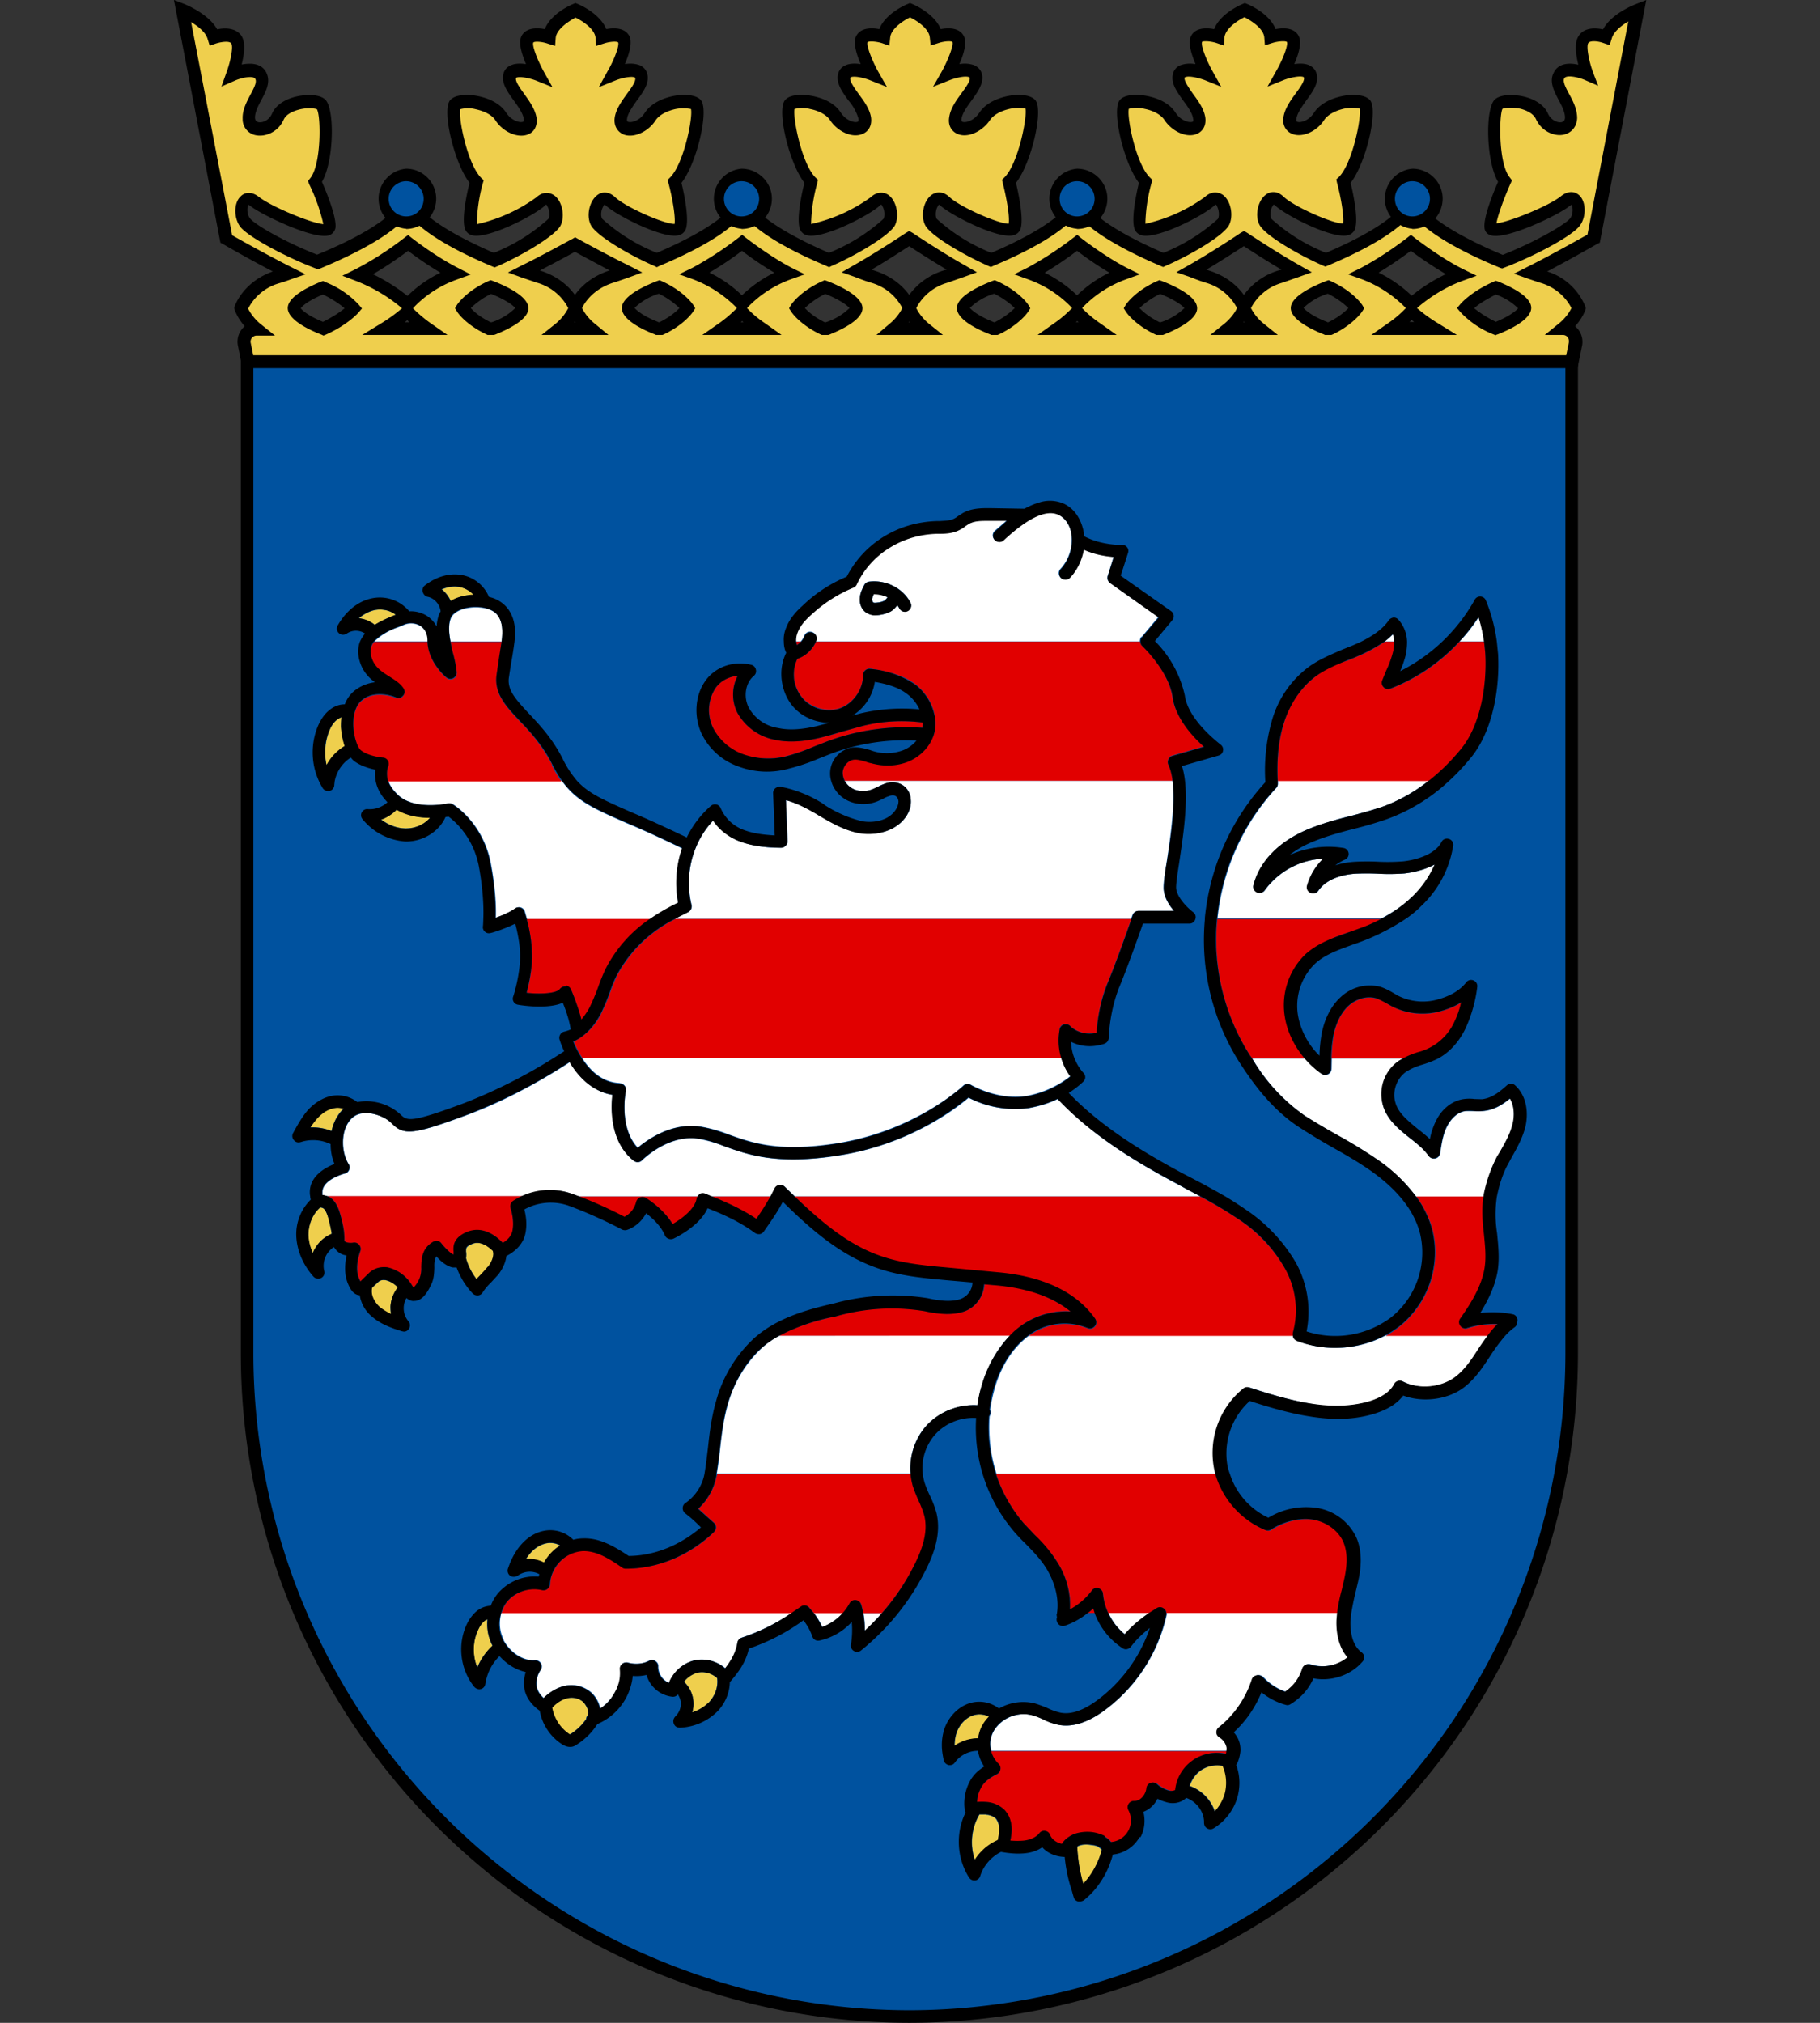 <svg xmlns="http://www.w3.org/2000/svg" width="90" height="100" fill="none" viewBox="0 0 90 100"><rect x="0" y="0" width="90" height="100" fill="#333333" stroke="none"/><g clip-path="url(#a)"><path fill="#00529f" d="M12.22 17.88v49.06a32.75 32.75 0 1 0 65.5 0V17.88z"/><path fill="#000" d="M44.97 100a33.1 33.1 0 0 1-33.06-33.06V17.57h66.12v49.37A33.1 33.1 0 0 1 44.97 100M12.53 18.18v48.76a32.5 32.5 0 0 0 32.44 32.44 32.5 32.5 0 0 0 32.44-32.44V18.18z"/><path fill="#efcf4d" d="M34.46 82.7q-.37.11-.63.44a1.5 1.5 0 0 1 .4 1.52q.46-.16.77-.45c.35-.34.52-.82.46-1.25a1.1 1.1 0 0 0-1.02-.26z"/><path fill="#fff" d="M42.77 80.62q.45-.42.84-.87h-.91q.07.41.07.87"/><path fill="#efcf4d" d="M27.99 83.97c-.3.08-.52.27-.7.45.09.53.41 1.04.88 1.32h.01q.49-.3.8-.76 0-.09.06-.16c.12-.16-.02-.5-.22-.7a.9.9 0 0 0-.83-.15"/><path fill="#fff" d="M55.64 80.8q.48-.56 1.22-1.06h-2.04q.28.63.82 1.06"/><path fill="#efcf4d" d="m24.11 80.05-.12.06q-.2.14-.34.45a2.3 2.3 0 0 0-.05 1.87q.26-.61.75-1.07-.31-.62-.25-1.31z"/><path fill="#fff" d="M40.67 80.43q.6-.22 1.02-.69h-1.44q.24.31.42.69M60.69 86.34a.8.8 0 0 0-.34-.45.3.3 0 0 1-.15-.25q0-.16.12-.27a5 5 0 0 0 1.63-2.36.32.32 0 0 1 .52-.11q.5.52 1.12.73.63-.44.85-1.14a.3.3 0 0 1 .15-.19.3.3 0 0 1 .24-.02c.63.2 1.35.06 1.85-.36-.51-.57-.56-1.38-.54-1.84l.03-.36H57.7v.1a8 8 0 0 1-3.05 4.71q-1.24.93-2.28.74-.43-.1-.79-.28a3 3 0 0 0-.53-.2 1.75 1.75 0 0 0-1.86.71 1.3 1.3 0 0 0-.2.88q.01.08.04.17h11.68q.02-.13 0-.24z"/><path fill="#efcf4d" d="M48.91 84.87a1 1 0 0 0-.83-.05c-.34.13-.63.45-.77.84a2 2 0 0 0-.1.65q.53-.35 1.17-.37a2 2 0 0 1 .53-1.07"/><path fill="#fff" d="M24.9 81.07c.28.53.88 1.04 1.57 1q.19 0 .29.16a.3.3 0 0 1-.02.33c-.17.24-.23.55-.18.84q.05.28.33.54.43-.42.93-.57a1.5 1.5 0 0 1 1.43.3c.22.2.38.5.44.79q.38-.27.63-.64c.3-.45.4-.85.35-1.3q0-.16.11-.27a.3.3 0 0 1 .28-.06c.37.1.76.06 1.04-.1a.3.3 0 0 1 .31.02q.16.1.15.27 0 .31.2.57.14.16.33.24c.22-.53.67-.95 1.2-1.1.55-.14 1.17.02 1.58.38q.5-.59.6-1.26.04-.19.22-.26 1.33-.44 2.49-1.23H24.8c-.13.44-.1.93.11 1.33zM48.38 86.56h-.16z"/><path fill="#e10000" d="M55.85 90.53c.17-.32.17-.72 0-1.03a.3.3 0 0 1 0-.32q.1-.14.27-.15h.02c.33 0 .56-.33.6-.64a.3.3 0 0 1 .2-.25.3.3 0 0 1 .3.05q.26.22.57.31c.12.04.26.03.34-.01a2.05 2.05 0 0 1 2.51-1.79l.03-.13H49q.1.37.37.64.12.1.1.27-.03.16-.17.24-.6.28-.8.67-.17.33-.19.7h.47c.36.03.7.18.9.42q.34.38.34.96 0 .28-.07.54.38.04.68 0 .5-.05.76-.36a.3.3 0 0 1 .29-.12q.17.04.24.2c.09.22.32.38.58.44.16-.25.42-.42.62-.5q.37-.12.88-.08c.17.03.42.07.64.2q.2.11.32.28c.36-.02.7-.24.87-.54"/><path fill="#efcf4d" d="M54.35 91.32a1 1 0 0 0-.4-.1 1 1 0 0 0-.6.04q-.05.01-.08.05.04.94.3 1.84a4 4 0 0 0 .91-1.68.4.4 0 0 0-.14-.13zM48.76 89.7h-.32c-.4.67-.48 1.51-.23 2.25.27-.42.68-.77 1.14-.97q.06-.27.07-.51a1 1 0 0 0-.17-.55.7.7 0 0 0-.5-.2zM59.44 87.49c-.28.18-.5.48-.6.8a2 2 0 0 1 1.24 1.26q.37-.37.51-.87a2 2 0 0 0-.11-1.38q-.56-.1-1.04.19"/><path fill="#fff" d="M38.54 66.03q-.44.23-.81.56a6 6 0 0 0-1.74 2.86c-.2.7-.3 1.46-.38 2.2q-.06.6-.16 1.2h9.58c-.07-.86.2-1.74.79-2.38a3.2 3.2 0 0 1 2.53-1q.06-.49.2-.96c.22-.74.63-1.7 1.4-2.49zM60.05 72.43a4.1 4.1 0 0 1 1.48-3.77q.13-.1.29-.06c.9.3 1.97.62 3.01.8a6.4 6.4 0 0 0 2.93-.12c.43-.13.99-.38 1.22-.84a.3.3 0 0 1 .19-.16.3.3 0 0 1 .23.03c.78.4 1.86.3 2.58-.21.48-.35.82-.86 1.18-1.41l.46-.67h-5.1c-1.3.7-2.95.82-4.38.26a.3.3 0 0 1-.2-.26H50.9c-1 .73-1.5 1.85-1.72 2.66q-.14.5-.21 1.01a.4.4 0 0 1 .03.2l-.06.13q-.1 1.44.34 2.84h10.89l-.1-.43z"/><path fill="#e10000" d="M35.44 72.97c-.11.61-.43 1.19-.9 1.61l.3.27q.23.22.47.42a.3.3 0 0 1 .11.23.3.3 0 0 1-.1.23 6.3 6.3 0 0 1-4.34 1.82.3.3 0 0 1-.18-.05c-.63-.44-1.25-.83-1.9-.83h-.04c-.42 0-.83.2-1.12.49-.33.34-.53.78-.52 1.14a.3.3 0 0 1-.13.24q-.11.1-.26.06c-.64-.16-1.36.1-1.77.61a2 2 0 0 0-.26.54h14.37l.43-.3c.13-.1.31-.1.42.02l.23.28h1.44q.2-.22.33-.48a.3.3 0 0 1 .31-.16q.2.03.27.22l.1.42h.91q.95-1.09 1.6-2.35c.52-1 .68-1.77.52-2.45a4 4 0 0 0-.3-.76q-.16-.35-.28-.72-.09-.3-.1-.6h-9.58l-.02.1z"/><path fill="#efcf4d" d="M27.3 76.73q.18-.18.4-.32a1 1 0 0 0-.63-.12q-.46.08-.85.5-.12.15-.22.3c.3-.03.63.03.9.18q.16-.28.4-.52z"/><path fill="#e10000" d="m54.07 79.51-.27.23h.35z"/><path fill="#e10000" d="m66.4 78.61.13-.57q.25-1.15-.06-1.82c-.26-.57-.88-1-1.57-1.1-.65-.07-1.36.1-2 .5a.3.3 0 0 1-.28.04 4.3 4.3 0 0 1-2.48-2.8H49.25c.3.89.76 1.73 1.37 2.44l.55.58c.4.42.82.86 1.14 1.38.46.76.67 1.57.6 2.31q.66-.34 1.08-.93a.3.3 0 0 1 .34-.11q.2.06.22.27.05.5.25.94h2.04l.38-.24q.17-.09.33.02a.3.3 0 0 1 .13.22h8.47q.08-.58.23-1.13z"/><path fill="#fff" d="M73.4 59.06q.21-1.09.65-1.88l.14-.23c.26-.47.51-.91.63-1.4.08-.36.09-.86-.14-1.24-.37.3-.8.58-1.35.62q-.23.02-.45 0h-.4c-.42.05-.74.41-.9.73-.22.4-.29.9-.36 1.36a.31.31 0 0 1-.56.13c-.23-.33-.57-.6-.93-.88-.54-.43-1.1-.88-1.32-1.57a2.05 2.05 0 0 1 1-2.38h-3.55l-.01.51q-.01.19-.17.28a.3.3 0 0 1-.32-.03 5 5 0 0 1-.82-.76h-2.62a9 9 0 0 0 2.63 2.86q.8.5 1.63.97 1.02.55 2 1.23a8 8 0 0 1 1.84 1.77h3.36zM58.71 58.8l-.49-.26c-1.95-1.04-4.17-2.36-5.91-4.21q-.6.3-1.41.45a5 5 0 0 1-3-.51c-.63.54-2.94 2.33-6.5 2.87-3 .46-4.4-.05-5.55-.46a7 7 0 0 0-1.3-.38c-1.49-.24-2.78 1.05-2.8 1.07a.3.3 0 0 1-.4.02c-1.17-.93-1.13-2.56-1.06-3.26-1.03-.18-1.7-.94-2.11-1.62-.73.48-2.77 1.76-5.05 2.6-2.8 1.04-3.17 1.01-3.78.4-.37-.37-1.4-.74-1.94-.23-.57.54-.55 1.65-.16 2.28q.08.13.02.28a.3.3 0 0 1-.21.18c-.01 0-1.11.28-1.11.92v.14q.12.02.25.06h9.67c.51-.22 1.4-.47 2.4-.12l.32.12h5.93l.1-.1a.3.3 0 0 1 .27-.01l.28.11h2.97l.18-.36q.08-.15.23-.18t.28.09l.47.45h20.05z"/><path fill="#efcf4d" d="M17 54.8a1 1 0 0 0-.37-.04q-.5.05-.93.5-.2.22-.36.47.55-.02 1.05.18c.1-.4.27-.79.57-1.08z"/><path fill="#fff" d="M30.65 53.55q.15 0 .24.12t.06.25c0 .02-.36 1.81.59 2.81.48-.4 1.68-1.26 3.11-1.04q.73.13 1.41.4c1.13.4 2.42.87 5.24.44 3.93-.6 6.32-2.84 6.34-2.87a.3.3 0 0 1 .38-.03c.01 0 1.32.78 2.77.54a5 5 0 0 0 2.14-.97c-.14-.2-.32-.5-.44-.9h-23.7c.38.6.98 1.21 1.87 1.24z"/><path fill="#efcf4d" d="M15.86 59.7h-.03c-.36.3-.58.82-.58 1.35q0 .45.22.9.05-.14.13-.26.29-.48.8-.69a5 5 0 0 0-.17-.8c-.14-.47-.25-.48-.37-.5"/><path fill="#e10000" d="M30.9 60.18c.16-.08.46-.29.58-.74q.04-.16.18-.22.16-.06.28.02c.03.02.87.5 1.34 1.3.44-.26 1.1-.74 1.19-1.27q0-.08.05-.12h-5.94c1.06.4 1.98.86 2.3 1.03zM16.83 60.03c.21.73.21 1.08.21 1.26v.08h.02c.08.09.32.09.42.07a.3.3 0 0 1 .3.12q.1.13.04.31s-.3.8-.05 1.36l.06.13q.1-.07.16-.16l.3-.28q.36-.33.88-.25c.47.08.98.45 1.22.9l.07.1q.08-.05.28-.43c.09-.17.09-.38.1-.6 0-.4.02-.91.6-1.24a.3.3 0 0 1 .4.08c.2.26.48.51.6.55v-.11c-.03-.25-.06-.7.66-1 .8-.34 1.47.21 1.77.54.18-.1.42-.31.48-.6.1-.55-.1-1.1-.1-1.1a.3.3 0 0 1 .12-.36c.02-.02.2-.14.49-.27h-9.67c.25.1.48.32.64.89z"/><path fill="#efcf4d" d="M19.06 63.29q-.22-.04-.36.1l-.26.24-.05.05c-.08.36.15.73.41.96q.25.2.54.33a1.59 1.59 0 0 1 .34-1.32 1.2 1.2 0 0 0-.61-.36"/><path fill="#e10000" d="M37.42 60.28q.38-.56.72-1.13h-2.97c.78.3 1.53.64 2.25 1.13"/><path fill="#efcf4d" d="M23.35 61.5c-.3.13-.3.2-.3.37q.02.14 0 .34.16.56.52 1.03l.25-.26.31-.35c.09-.1.35-.47.25-.79-.22-.22-.62-.52-1.03-.34"/><path fill="#e10000" d="M63.94 65.9a4.2 4.2 0 0 0-.4-3.2 7.4 7.4 0 0 0-2.3-2.43q-.91-.61-1.9-1.12H39.29c1.3 1.25 2.62 2.38 4.2 2.94 1.06.38 2.23.49 3.36.6l2.56.23c1.53.14 3.6.65 4.75 2.29q.13.18-.01.38-.17.16-.37.08a3 3 0 0 0-2.9.37h13.05l.01-.12z"/><path fill="#e10000" d="M50.51 65.53a3.7 3.7 0 0 1 2.46-.7 6.7 6.7 0 0 0-3.6-1.29l-.68-.06c-.03.6-.44 1.16-1 1.35-.65.22-1.38.1-1.95-.02a10 10 0 0 0-4.4.26c-.96.21-1.94.49-2.8.96h11.4q.27-.27.57-.5M74.08 65.47q-.76-.04-1.5.2a.3.3 0 0 1-.34-.1.3.3 0 0 1 0-.37 6 6 0 0 0 1.2-2.48c.1-.54.03-1.1-.03-1.7a6 6 0 0 1-.02-1.87h-3.35q.59.81.82 1.7a4.7 4.7 0 0 1-2.33 5.19h5.1q.21-.31.47-.56z"/><path fill="#fff" d="M56 45.23q.09-.19.3-.2h1.75c-.26-.3-.5-.7-.51-1.11-.02-.24.06-.7.15-1.3.17-1.12.43-2.83.29-4.02h-16.2q.13.25.37.38c.3.16.68.17 1.02.03l.22-.1q.15-.1.33-.15.46-.16.82 0c.29.13.48.43.5.77q.04.4-.21.8c-.5.77-1.5.98-2.28.85-.77-.12-1.43-.52-2.08-.89l-.04-.02a6 6 0 0 0-1.56-.72l.03.82q.02.6.05 1.21 0 .13-.1.23a.3.3 0 0 1-.22.1 6 6 0 0 1-2-.3 3 3 0 0 1-1.36-1.05q-.57.61-.87 1.37a4.6 4.6 0 0 0-.2 2.8c.04.15-.04.3-.18.36q-.3.14-.65.33h22.56zM69.86 44.32a5 5 0 0 0 1.1-1.59c-.58.32-1.24.42-1.5.45q-.69.05-1.34.01a10 10 0 0 0-1.06 0c-.5.03-1.4.18-1.86.84a.3.3 0 0 1-.38.1.3.3 0 0 1-.17-.35q.21-.77.8-1.33a3.8 3.8 0 0 0-2.9 1.56.3.3 0 0 1-.38.1.3.3 0 0 1-.18-.35c.3-1.19 1.27-2.17 2.72-2.78q1.02-.39 2.06-.64.8-.2 1.6-.46 1.23-.45 2.3-1.3H63.2v.15q0 .12-.08.22a11.2 11.2 0 0 0-2.91 6.45h8.1q.92-.47 1.56-1.1z"/><path fill="#efcf4d" d="M18.85 40.51c.37.28.8.44 1.2.44h.04c.47 0 .91-.2 1.19-.53-.52 0-1.13-.08-1.65-.4q-.35.34-.78.5"/><path fill="#fff" d="M33.54 44.64c-.17-.9-.1-1.83.2-2.69q-1.65-.8-2.72-1.24c-1.66-.73-2.53-1.1-3.24-2.11h-8.57q.1.34.5.72c.85.76 2.44.4 2.46.4q.12-.02.23.04c.06.03 1.5.92 1.88 2.94.23 1.24.26 2.15.24 2.67.32-.11.72-.28.95-.45a.3.3 0 0 1 .49.15l.1.36h6.15q.6-.43 1.34-.78"/><path fill="#e10000" d="M28.75 50.44q.27-.32.4-.6.25-.45.42-.99.16-.43.35-.86a6.7 6.7 0 0 1 2.28-2.56h-6.15c.11.45.29 1.24.27 1.94a8 8 0 0 1-.27 1.71c.68.07 1.48.04 1.66-.2a.3.3 0 0 1 .28-.12q.18.02.26.18c.01.04.34.78.5 1.5M52.39 50.88a.3.3 0 0 1 .21-.25q.19-.05.32.09c.03.02.5.5 1.3.33.03-.45.15-1.52.52-2.4.38-.9 1-2.64 1.2-3.22H33.4a6.7 6.7 0 0 0-2.9 2.83q-.17.39-.33.82a9 9 0 0 1-.45 1.06 3 3 0 0 1-1.34 1.35c.08.21.23.52.42.82h23.7a3 3 0 0 1-.09-1.43zM70.15 52.03q.32-.1.6-.23c.48-.23.9-.7 1.19-1.28q.22-.46.33-.96-.51.32-1.2.48a3.3 3.3 0 0 1-2.5-.44 2 2 0 0 0-.5-.23c-.43-.14-.96 0-1.36.35-.45.4-.65.97-.74 1.4q-.11.59-.12 1.2h3.55q.35-.16.74-.28M63.57 50.3a3.5 3.5 0 0 1 1.03-3.13 6 6 0 0 1 2.12-1.08l.53-.18q.56-.22 1.07-.47H60.2c-.23 2.35.34 4.74 1.62 6.74l.1.14h2.62a4.3 4.3 0 0 1-.97-2.01z"/><path fill="#efcf4d" d="M22.3 29.72a2 2 0 0 1 1.13-.3q-.31-.35-.77-.41-.4-.05-.8.13.29.24.44.58"/><path fill="#fff" d="M24.6 30.41c-.22-.3-.81-.45-1.4-.36-.46.06-.8.26-.9.52-.13.3-.1.72-.02 1.14h2.53c.06-.53.05-.97-.21-1.3"/><path fill="#efcf4d" d="M19.45 30.44q.07-.02.12-.05a1.3 1.3 0 0 0-1.07-.22q-.4.1-.75.4.44.05.79.32.47-.28.91-.45"/><path fill="#fff" d="M21.16 31.67a.8.8 0 0 0-.37-.72.9.9 0 0 0-.82-.05l-.27.11a3 3 0 0 0-1.18.7h2.64zM56.45 31.49l.83-.99-2.4-1.7c-.1-.07-.15-.21-.1-.34l.29-.94a5 5 0 0 1-1.49-.36c-.09.51-.32 1-.68 1.38a.3.3 0 0 1-.23.1.3.3 0 0 1-.21-.08.3.3 0 0 1-.02-.44c.42-.45.62-1.1.54-1.7a1.3 1.3 0 0 0-.57-.95q-.89-.54-2.8 1.22a.3.3 0 0 1-.43-.01.3.3 0 0 1 .01-.44l.58-.5h-.87a2 2 0 0 0-1.01.14l-.17.11-.27.18c-.33.17-.69.18-1 .19h-.14c-.84.03-1.65.27-2.34.7a4.3 4.3 0 0 0-1.61 1.8.3.3 0 0 1-.17.16q-1.07.41-2.1 1.35c-.23.22-.5.5-.65.84q-.1.26-.08.5h.24a1 1 0 0 0 .17-.28.3.3 0 0 1 .4-.18c.17.06.24.25.18.4l-.02.06h16.03q0-.12.07-.23zM44.88 30.2a.3.3 0 0 1-.41-.14l-.1-.15q-.16.23-.34.32a1.5 1.5 0 0 1-.74.18 1 1 0 0 1-.42-.1.8.8 0 0 1-.35-.77c.02-.25.13-.45.21-.62q.08-.14.24-.17c.85-.1 1.71.34 2.05 1.04a.3.3 0 0 1-.14.41M68.89 31.35q-.2.2-.41.36h.47q0-.18-.06-.36M73.13 30.5q-.42.66-.95 1.21h1.22a8 8 0 0 0-.27-1.2"/><path fill="#fff" d="m43.2 29.37-.07.23q0 .14.06.18c.05.03.19.01.23 0q.16-.02.3-.09.09-.05.17-.18-.31-.15-.67-.15h-.01"/><path fill="#e10000" d="M39.41 31.89q.12-.08.21-.17h-.24q0 .08.03.17M45.64 35.72a8 8 0 0 0-2.99.17l-1.08.3q-.48.16-.97.27c-.88.21-1.6.25-2.24.12a2.7 2.7 0 0 1-1.9-1.35c-.3-.59-.27-1.3.02-1.82-.45.04-.87.26-1.11.64-.35.53-.4 1.28-.12 1.91.28.6.83 1.1 1.51 1.34a3.7 3.7 0 0 0 2.11.08q.71-.18 1.42-.49l.67-.26c1.48-.55 3.08-.76 4.64-.65q.03-.13.03-.26z"/><path fill="#efcf4d" d="M16.89 35.46a1 1 0 0 0-.27.16q-.2.18-.34.52a3 3 0 0 0-.13 1.7q.32-.6.9-.96c-.1-.32-.17-.67-.18-.97q0-.23.02-.45"/><path fill="#e10000" d="M57.77 37.79a.3.3 0 0 1 0-.26q.05-.14.2-.18l1.56-.45c-.55-.5-1.41-1.42-1.56-2.45-.17-1.27-1.48-2.53-1.5-2.53a.3.3 0 0 1-.09-.2H40.35c-.16.39-.5.7-.91.84-.3.56-.22 1.34.2 1.88.43.55 1.26.79 1.91.56a1.8 1.8 0 0 0 1.13-1.63q0-.16.1-.24a.4.4 0 0 1 .26-.08c.8.13 1.64.3 2.3.83.47.4.79.93.88 1.48l.02.08q.07.4-.03.78a2.2 2.2 0 0 1-1.28 1.41c-.55.23-1.2.26-1.84.09l-.22-.06c-.24-.07-.46-.14-.66-.11-.28.05-.52.33-.54.63q0 .22.11.42h16.2q-.05-.49-.21-.81M72.22 37.08c1.05-1.24 1.32-3.33 1.24-4.74l-.07-.62h-1.21a9 9 0 0 1-3.41 2.33.3.3 0 0 1-.34-.07.3.3 0 0 1-.07-.33l.2-.47q.2-.47.34-.95.06-.25.05-.51h-.47q-.64.44-1.32.72l-.52.22a4.47 4.47 0 0 0-3.15 3.11q-.38 1.2-.3 2.84h7.48q.81-.64 1.55-1.52M27.3 37.8a9 9 0 0 0-1.6-2.14c-.67-.71-1.25-1.33-1.15-2.22q.07-.52.15-.97l.11-.74h-2.53q.07.38.16.71.13.52.15.84 0 .2-.18.28a.3.3 0 0 1-.32-.03c-.04-.03-.92-.76-.94-1.8H18.5a.8.8 0 0 0-.16.66c.11.58.51.83.93 1.1.26.17.5.32.68.56a.3.3 0 0 1-.02.37.3.3 0 0 1-.37.08s-1-.43-1.68.16c-.28.23-.42.7-.4 1.25.02.62.24 1.11.37 1.22.42.3 1.07.35 1.08.35q.17 0 .24.15.1.14.02.3s-.12.3 0 .7h8.57q-.25-.34-.48-.81z"/><path fill="#000" d="M56.4 90.82c.2-.37.25-.83.14-1.25q.46-.18.7-.65.18.1.4.16c.38.13.77.04 1.02-.2.5.17.9.7.88 1.23q.01.2.16.28.07.04.16.04a.3.3 0 0 0 .16-.05c.56-.34.99-.9 1.17-1.53.15-.53.13-1.1-.06-1.6l.02-.02q.15-.28.19-.66.01-.2-.04-.4a1.3 1.3 0 0 0-.29-.53 5.5 5.5 0 0 0 1.37-1.98q.56.45 1.2.62.12.04.23-.03.78-.47 1.14-1.28c.88.17 1.85-.15 2.43-.83a.3.3 0 0 0 .08-.23.3.3 0 0 0-.12-.22c-.55-.4-.57-1.22-.56-1.56l.04-.37q.08-.49.2-.99l.14-.59c.13-.57.25-1.43-.1-2.2A2.6 2.6 0 0 0 65 74.53a3.6 3.6 0 0 0-2.28.5 3.6 3.6 0 0 1-1.9-2.16q-.1-.26-.14-.53a3.5 3.5 0 0 1 1.12-3.08c.9.29 1.93.6 2.95.76q1.81.3 3.2-.13.99-.3 1.44-.9c.94.35 2.14.22 2.96-.37.57-.42.96-1 1.33-1.57q.36-.56.74-1 .22-.25.47-.43a.3.3 0 0 0 .13-.22l.02-.13c0-.15-.1-.28-.24-.3a5 5 0 0 0-1.6-.06c.38-.62.73-1.32.86-2.08.1-.63.03-1.26-.03-1.87a6 6 0 0 1-.01-1.8q.2-.99.58-1.66l.13-.24c.27-.48.56-.99.7-1.55.15-.63.1-1.5-.5-2.05a.3.3 0 0 0-.42 0c-.37.33-.75.63-1.23.68l-.36-.01a2 2 0 0 0-.52 0c-.56.07-1.08.46-1.38 1.06q-.22.44-.31.92-.3-.27-.6-.5c-.48-.4-.95-.77-1.1-1.28-.18-.56.05-1.22.53-1.55q.35-.22.8-.35.34-.1.69-.26l.06-.03c.58-.3 1.08-.85 1.4-1.54a7 7 0 0 0 .56-2 .3.3 0 0 0-.18-.33.3.3 0 0 0-.37.1q-.5.63-1.57.88c-.6.13-1.25.05-1.8-.23l-.24-.14q-.28-.17-.6-.29a2.1 2.1 0 0 0-1.97.48c-.45.4-.78 1-.94 1.72q-.12.6-.13 1.2a3.7 3.7 0 0 1-1.06-1.97 2.9 2.9 0 0 1 .83-2.57c.5-.47 1.19-.7 1.9-.96a11 11 0 0 0 2.57-1.25q.45-.3.8-.66a5.2 5.2 0 0 0 1.57-2.97.3.3 0 0 0-.22-.34.3.3 0 0 0-.36.16c-.3.58-1.17.87-1.88.95q-.61.05-1.25.02a11 11 0 0 0-1.12 0q-.55.03-1 .18.22-.17.47-.28a.3.3 0 0 0 .19-.32.3.3 0 0 0-.26-.26 4.7 4.7 0 0 0-2.66.35c.4-.32.85-.54 1.18-.67.63-.26 1.32-.45 1.98-.62q.82-.2 1.64-.48a9 9 0 0 0 3.06-1.87q.55-.5 1.07-1.13c1.16-1.38 1.47-3.58 1.38-5.17l-.06-.6q-.14-1.07-.54-2.04a.3.3 0 0 0-.26-.2.3.3 0 0 0-.3.17 8.7 8.7 0 0 1-3.68 3.52q.16-.37.27-.78.07-.34.07-.67a1.7 1.7 0 0 0-.43-1.1.3.3 0 0 0-.25-.1q-.15.03-.23.14c-.32.47-.87.81-1.4 1.07l-.36.16-.5.2c-.55.24-1.12.47-1.64.83a5 5 0 0 0-1.87 2.68 9 9 0 0 0-.33 3.02v.04a11.6 11.6 0 0 0-2.99 6.72v.07a11.3 11.3 0 0 0 1.6 6.88l.12.19c.6.93 1.54 2.27 2.92 3.18q.82.53 1.65 1c.66.37 1.34.76 1.96 1.2q.84.6 1.4 1.25.76.88 1 1.85a4.1 4.1 0 0 1-1.46 4.13 4.6 4.6 0 0 1-4.16.68 5 5 0 0 0-.53-3.4 8 8 0 0 0-2.5-2.64q-.48-.33-.98-.63a42 42 0 0 0-1.61-.88l-.5-.26c-1.86-1-3.98-2.25-5.64-3.98.45-.29.7-.54.72-.56a.3.3 0 0 0 0-.44s-.25-.25-.43-.7q-.15-.34-.18-.83c.38.19.94.33 1.65.1q.2-.08.22-.29a8 8 0 0 1 .48-2.42c.39-.91 1-2.64 1.21-3.23h2.3a.3.3 0 0 0 .29-.22.3.3 0 0 0-.1-.34c-.22-.16-.82-.72-.85-1.2-.01-.18.06-.67.14-1.18.18-1.2.44-2.83.3-4.1a4 4 0 0 0-.15-.75l1.81-.52q.19-.06.22-.24a.3.3 0 0 0-.12-.3c-.01-.02-1.6-1.18-1.77-2.43a5.5 5.5 0 0 0-1.44-2.65l-.04-.04.86-1.03a.3.3 0 0 0 .07-.23.3.3 0 0 0-.13-.22l-2.49-1.75.36-1.12q.05-.16-.04-.28a.3.3 0 0 0-.26-.12c-.01 0-1 .03-1.87-.43l-.01-.15c-.1-.61-.4-1.12-.86-1.39q-.13-.08-.26-.12a1.7 1.7 0 0 0-1.12 0q-.34.1-.7.3l-1.73-.03c-.4 0-.9 0-1.33.25l-.22.14q-.1.08-.2.13c-.2.1-.44.1-.72.12h-.14q-1.46.05-2.65.79a5 5 0 0 0-1.8 1.96 7 7 0 0 0-2.18 1.43c-.28.25-.62.6-.8 1.06q-.16.36-.13.73 0 .3.12.54c-.4.78-.3 1.84.27 2.58.44.56 1.15.88 1.86.88l-.56.15c-.8.19-1.42.23-1.97.11a2 2 0 0 1-1.46-1.02c-.27-.54-.15-1.22.26-1.56a.3.3 0 0 0 .1-.3.3.3 0 0 0-.22-.24c-.9-.23-1.84.11-2.32.85-.47.7-.53 1.7-.16 2.52a3.2 3.2 0 0 0 1.86 1.66A4 4 0 0 0 39 38a10 10 0 0 0 1.51-.51l.66-.26c1.31-.48 2.74-.7 4.15-.62q-.26.31-.64.47a2.3 2.3 0 0 1-1.65 0c-.28-.08-.6-.17-.93-.12a1.3 1.3 0 0 0-.99 1.67c.11.38.38.72.75.92.45.24 1.03.27 1.54.06l.27-.12q.13-.08.26-.12.22-.09.35-.02.13.08.15.26 0 .2-.13.41c-.34.54-1.08.68-1.66.58a6 6 0 0 1-1.87-.81l-.03-.03a6 6 0 0 0-2.16-.87q-.15 0-.25.09a.3.3 0 0 0-.1.23l.05 1.21.03.88c-.48-.03-1-.08-1.47-.25a2 2 0 0 1-1.2-1.09.3.3 0 0 0-.21-.19q-.16-.03-.28.07-.75.66-1.19 1.56-1.63-.78-2.7-1.23c-1.37-.6-2.13-.93-2.7-1.54a5 5 0 0 1-.72-1.09c-.5-1.01-1.17-1.72-1.7-2.28-.6-.65-1.05-1.12-.98-1.73q.07-.48.15-.94t.13-.85c.07-.63.03-1.19-.35-1.68a1.6 1.6 0 0 0-.91-.55 1.8 1.8 0 0 0-1.46-1.1c-.58-.07-1.2.13-1.72.54a.3.3 0 0 0-.1.3q.06.2.23.25c.35.06.62.38.66.72l-.08.15q-.1.3-.12.6-.16-.31-.47-.52a1.5 1.5 0 0 0-.88-.23 1.9 1.9 0 0 0-1.9-.63c-.66.15-1.25.64-1.64 1.33a.3.3 0 0 0 .06.38c.1.1.27.1.39.02a.8.8 0 0 1 .9 0q-.15.18-.25.4-.13.34-.06.78c.12.6.45.97.8 1.23a2 2 0 0 0-1.05.45q-.29.25-.44.64-.46 0-.85.36-.29.27-.49.74a3.4 3.4 0 0 0 .24 3.03q.09.15.27.15h.07a.3.3 0 0 0 .24-.3l.02-.18c.09-.47.38-.91.8-1.17q.07.1.17.18c.33.24.75.36 1.04.42q-.04.24.02.57c.06.31.22.67.58 1.04-.26.24-.62.37-.97.34a.3.3 0 0 0-.3.16.3.3 0 0 0 .04.34 3 3 0 0 0 2.12 1.1h.04c.84 0 1.63-.5 1.94-1.21l.15-.02c.3.22 1.22 1 1.5 2.46.23 1.25.24 2.15.22 2.61q-.01.33-.02.35-.02.16.1.27t.3.06c.03 0 .67-.19 1.2-.46.11.42.26 1.11.24 1.7-.02.93-.34 1.9-.34 1.9a.3.3 0 0 0 .24.41c.28.05 1.5.22 2.21-.1.14.34.33.88.39 1.32q-.15.07-.32.11a.3.3 0 0 0-.2.15.3.3 0 0 0-.03.24c.01.03.08.27.23.58l-.55.35a26 26 0 0 1-4.42 2.22c-2.68 1-2.8.87-3.14.54a2.5 2.5 0 0 0-2.12-.6 1.6 1.6 0 0 0-1.07-.33c-.48.03-.96.29-1.35.7-.32.36-.54.77-.76 1.17a.3.3 0 0 0 .04.34q.13.16.34.1a2 2 0 0 1 1.48.1q0 .53.19.98c-.47.19-1.22.6-1.22 1.4q0 .11.02.2 0 .09.03.16a2.4 2.4 0 0 0-.72 1.77c.02.7.31 1.43.85 2.04q.09.1.24.1.08 0 .14-.03a.3.3 0 0 0 .15-.36 1.1 1.1 0 0 1 .48-1.17l.13.17q.23.22.5.24c-.08.38-.14.93.08 1.43.1.24.25.49.52.54h.05c.06.4.27.79.63 1.08.44.37.97.55 1.45.7l.1.02q.16 0 .25-.14a.3.3 0 0 0-.02-.37 1 1 0 0 1-.1-1.15q.2.17.4.14.45 0 .82-.8c.14-.28.15-.57.16-.84q-.02-.38.1-.56c.2.23.51.5.82.55h.18q.27.73.8 1.29.1.09.23.09h.03a.3.3 0 0 0 .23-.15q.16-.25.42-.5l.35-.38q.35-.46.4-.92c.23-.11.81-.46.94-1.11.1-.47.02-.92-.05-1.19a2.7 2.7 0 0 1 2.15-.2c1.38.5 2.66 1.18 2.67 1.19q.11.05.22.03c.03 0 .64-.18.98-.83.29.22.72.6.93 1.09q.05.12.18.17.11.04.23 0c.06-.03 1.3-.6 1.7-1.51.82.32 1.62.69 2.34 1.22q.1.07.24.06a.3.3 0 0 0 .2-.13c.33-.47.67-.95.94-1.47 1.4 1.38 2.83 2.62 4.59 3.25 1.15.42 2.35.52 3.52.63l1.27.11a.9.9 0 0 1-.6.82c-.5.17-1.15.06-1.6-.04a11 11 0 0 0-4.67.26c-1.32.3-2.7.7-3.77 1.58l-.11.09a6.6 6.6 0 0 0-1.93 3.16c-.22.75-.32 1.54-.4 2.3-.05.41-.1.86-.17 1.27-.1.59-.46 1.13-.94 1.46a.3.3 0 0 0-.14.25q0 .16.12.26a7 7 0 0 1 .78.7c-1.05.89-2.3 1.4-3.57 1.41-.68-.45-1.4-.89-2.23-.87q-.27 0-.51.07a1.6 1.6 0 0 0-1.35-.46q-.7.1-1.23.7-.4.45-.65 1.18c-.05.13 0 .28.11.36a.3.3 0 0 0 .18.05q.1 0 .2-.06a1 1 0 0 1 1.06-.07l-.03.12a2.4 2.4 0 0 0-2.06.88q-.2.26-.31.56a1.2 1.2 0 0 0-.8.36 2 2 0 0 0-.38.54c-.48 1-.34 2.25.37 3.12q.1.1.24.11l.08-.01a.3.3 0 0 0 .22-.26q.13-.8.7-1.37.56.62 1.3.79-.14.41-.06.86c.1.51.49.87.75 1.05a2.5 2.5 0 0 0 1.15 1.69c.06.03.19.1.34.1h.03c.14 0 .24-.07.29-.1q.64-.4 1.04-1.03a2.9 2.9 0 0 0 1.75-2.38q.35.03.68-.05a1.5 1.5 0 0 0 1.3 1.08q.16 0 .25-.12a1 1 0 0 1 .15.4.9.9 0 0 1-.28.7q-.14.16-.07.35t.29.2h.01a2.8 2.8 0 0 0 1.8-.75c.42-.4.66-.96.67-1.5.4-.46.8-.98.94-1.66q1.45-.49 2.7-1.4.29.37.44.8c.05.15.2.24.36.2a3 3 0 0 0 1.59-.92q.05.57-.04 1.12a.3.3 0 0 0 .15.32.3.3 0 0 0 .35-.03 12 12 0 0 0 3.17-3.92c.37-.72.82-1.78.56-2.87q-.13-.47-.33-.87-.16-.33-.26-.64a2.5 2.5 0 0 1 .54-2.39c.5-.55 1.27-.85 2.01-.8a7.9 7.9 0 0 0 2.44 6.21c.4.41.78.8 1.06 1.27.43.73.6 1.5.5 2.16q0 .04-.02.06 0 .07.02.15a.3.3 0 0 0 0 .22c.05.16.22.25.38.2q.62-.21 1.14-.63.14-.1.27-.23l.07.23a3.5 3.5 0 0 0 1.38 1.74c.14.1.32.05.42-.08q.36-.48.93-.92a7.4 7.4 0 0 1-2.6 3.57q-1.03.76-1.8.62a3 3 0 0 1-.66-.23q-.3-.13-.62-.23a2.4 2.4 0 0 0-1.78.25 1.6 1.6 0 0 0-1.57-.22c-.5.2-.92.65-1.12 1.2q-.18.53-.12 1.12.03.24.08.47.05.17.24.23h.06q.16 0 .25-.13c.23-.32.6-.53.99-.57l.15-.01q.07.43.31.78-.5.31-.72.75a2.3 2.3 0 0 0-.24 1.42q.01.04.04.1c-.5 1-.44 2.26.17 3.22q.1.14.26.14h.04a.3.3 0 0 0 .25-.21c.16-.52.55-.96 1.03-1.2q.66.12 1.17.07.52-.05.87-.3c.26.3.68.47 1.11.48q.08.85.35 1.66l.1.35q.06.16.22.19h.08q.1 0 .2-.06.27-.22.5-.48.67-.78.93-1.78a1.7 1.7 0 0 0 1.32-.86zM16.15 37.83c-.14-.56-.1-1.16.13-1.7q.13-.33.33-.51a1 1 0 0 1 .27-.16q-.02.22-.02.45.02.47.18.97-.58.35-.9.95m44.42 50.85q-.15.5-.5.87a2 2 0 0 0-1.25-1.26c.11-.33.33-.63.6-.8.31-.2.69-.26 1.04-.2.2.43.23.94.11 1.39m-19.6-52.05-.67.26q-.71.31-1.42.5a3.7 3.7 0 0 1-2.1-.1 2.7 2.7 0 0 1-1.52-1.33 2 2 0 0 1 .11-1.91c.25-.38.67-.6 1.12-.64a2 2 0 0 0-.02 1.82 2.7 2.7 0 0 0 1.9 1.35q.94.2 2.24-.12.5-.13.96-.27l1.09-.3a8 8 0 0 1 2.99-.17q0 .13-.02.26c-1.57-.11-3.17.1-4.65.65zm1.2-1.26c.58-.35 1-.98 1.1-1.66.62.11 1.2.27 1.65.64q.35.28.56.72a9 9 0 0 0-2.97.21zM22.64 29c.3.04.59.2.77.4q-.16 0-.31.03-.48.07-.82.28-.16-.35-.45-.58.4-.17.8-.13zm-4.9 1.56q.35-.3.75-.4c.38-.08.8 0 1.08.23l-.13.05c-.28.12-.62.26-.91.45q-.34-.28-.79-.33m2.34 10.4h-.04q-.63-.02-1.2-.44.44-.15.77-.49c.52.31 1.14.4 1.65.4-.27.32-.72.53-1.18.53m7.9 7.8q-.17-.01-.29.12c-.17.24-.98.27-1.65.2.1-.4.25-1.06.27-1.71a7 7 0 0 0-.38-2.3.31.31 0 0 0-.48-.15c-.23.17-.63.34-.95.45.01-.52-.01-1.43-.25-2.67-.38-2.02-1.81-2.9-1.88-2.94a.3.3 0 0 0-.22-.04c-.02 0-1.62.36-2.46-.4q-.41-.38-.5-.72c-.12-.4 0-.68 0-.7a.3.3 0 0 0-.01-.3.3.3 0 0 0-.25-.15s-.67-.05-1.07-.35c-.15-.1-.36-.6-.39-1.22-.02-.56.13-1.01.4-1.25.7-.6 1.69-.16 1.7-.16a.3.3 0 0 0 .36-.08c.1-.1.1-.26.02-.37-.16-.24-.42-.4-.67-.56-.43-.27-.83-.52-.94-1.1a.8.8 0 0 1 .16-.67q.37-.39 1.18-.7l.27-.11c.27-.12.58-.1.82.04q.36.25.37.73v.04c.02 1.04.9 1.77.94 1.8q.15.11.32.04.17-.1.18-.29-.02-.32-.15-.84-.1-.34-.16-.71c-.08-.42-.1-.84.01-1.15.1-.25.45-.45.91-.52.59-.08 1.18.07 1.4.37.26.33.28.77.22 1.3l-.12.74-.14.97c-.1.9.48 1.52 1.15 2.23.53.56 1.13 1.2 1.6 2.13q.23.46.47.8c.72 1.01 1.59 1.4 3.25 2.12q1.06.45 2.71 1.24c-.3.86-.37 1.8-.2 2.7q-.72.35-1.34.77a6.6 6.6 0 0 0-2.27 2.56q-.2.44-.35.87-.19.52-.42.99-.14.27-.4.59c-.18-.72-.5-1.46-.52-1.5a.3.3 0 0 0-.25-.18zm.36 2.73c.53-.22 1-.7 1.35-1.35q.26-.53.45-1.06.14-.43.33-.82a6.6 6.6 0 0 1 2.9-2.83l.65-.33c.13-.06.2-.21.17-.36a4.6 4.6 0 0 1 .2-2.8q.3-.76.87-1.37c.3.45.77.83 1.36 1.04.67.25 1.38.28 2 .3q.13 0 .23-.1.09-.09.09-.22l-.05-1.2q0-.42-.03-.83c.52.13 1.02.4 1.56.71l.04.03c.65.38 1.31.77 2.08.9.78.12 1.78-.1 2.28-.86q.25-.4.22-.8a.9.9 0 0 0-.5-.78 1 1 0 0 0-.83 0l-.33.15-.22.1c-.34.14-.72.13-1.01-.03a1 1 0 0 1-.38-.37 1 1 0 0 1-.1-.41c.01-.3.25-.6.53-.64.19-.03.42.04.66.11q.1.04.22.06c.64.18 1.3.14 1.84-.08.64-.27 1.12-.8 1.28-1.41q.1-.39.03-.79 0-.04-.02-.08a2.6 2.6 0 0 0-.89-1.48 4.6 4.6 0 0 0-2.29-.82.3.3 0 0 0-.25.08.3.3 0 0 0-.1.23c0 .7-.48 1.4-1.14 1.64s-1.48 0-1.9-.56a1.8 1.8 0 0 1-.21-1.89c.4-.13.74-.45.91-.84l.03-.05a.3.3 0 0 0-.18-.4.3.3 0 0 0-.4.17q-.06.16-.18.28l-.2.17-.04-.17q-.02-.24.09-.5c.14-.34.42-.63.65-.83a7 7 0 0 1 2.1-1.35.3.3 0 0 0 .16-.16c.34-.73.91-1.37 1.61-1.8q1.06-.66 2.35-.7h.14c.3 0 .67-.02 1-.2q.15-.07.26-.17l.17-.11c.28-.17.67-.16 1.02-.16h.87l-.58.52a.3.3 0 0 0-.02.43c.12.12.31.13.44.02q1.9-1.77 2.8-1.22c.3.17.5.52.56.94.09.6-.12 1.25-.53 1.7-.12.13-.1.33.01.44q.1.08.22.08a.3.3 0 0 0 .23-.1c.36-.38.58-.87.68-1.38.55.25 1.11.33 1.48.36l-.3.94q-.05.21.12.35l2.4 1.7-.83.98a.3.3 0 0 0-.07.23q0 .12.09.2c.01.01 1.32 1.26 1.5 2.53.14 1.04 1 1.96 1.55 2.45l-1.56.45a.3.3 0 0 0-.2.18.3.3 0 0 0 0 .26q.15.34.21.8c.16 1.2-.11 2.9-.29 4.02a8 8 0 0 0-.15 1.3c.02.42.26.81.51 1.1h-1.75a.3.3 0 0 0-.29.21l-.07.2c-.2.58-.82 2.32-1.2 3.22a8 8 0 0 0-.52 2.4c-.8.18-1.28-.3-1.3-.33q-.13-.13-.32-.08a.3.3 0 0 0-.21.24 3 3 0 0 0 .53 2.33c-.33.28-1.08.79-2.14.97-1.45.25-2.76-.53-2.77-.54a.3.3 0 0 0-.38.04 12.7 12.7 0 0 1-6.34 2.86c-2.83.43-4.1-.03-5.24-.44-.46-.16-.9-.32-1.41-.4-1.42-.23-2.63.63-3.12 1.05-.94-1-.6-2.8-.58-2.81a.3.3 0 0 0-.06-.26.4.4 0 0 0-.24-.12c-.88-.03-1.49-.64-1.87-1.23q-.3-.5-.43-.83zM16.4 55.92q-.5-.2-1.05-.18.17-.26.36-.47.43-.46.93-.5a1 1 0 0 1 .36.05l-.03.02q-.44.45-.57 1.08m-.8 5.77q-.09.12-.13.26-.2-.45-.22-.9c0-.53.22-1.04.58-1.36h.04c.11.02.22.04.36.5q.14.56.18.8a1.7 1.7 0 0 0-.81.69m3.75 3.28q-.3-.14-.55-.33c-.26-.22-.48-.6-.4-.96q0-.03.04-.05l.26-.25q.14-.12.36-.09c.23.04.45.2.61.36q-.32.42-.36.93 0 .2.03.39m4.78-2.34q-.14.17-.31.35l-.25.26a3 3 0 0 1-.52-1.03 1 1 0 0 0 0-.33c0-.19-.02-.25.3-.38.4-.17.8.13 1.03.35.1.31-.16.68-.25.8zM26 77.08q.1-.16.22-.3c.24-.28.55-.46.85-.5q.35-.05.63.12a2.3 2.3 0 0 0-.8.84q-.44-.22-.9-.17zm-2.4 5.35c-.24-.6-.23-1.3.05-1.87q.14-.3.34-.45l.12-.06q-.07.7.25 1.3a3 3 0 0 0-.75 1.08zm5.45 2.4a.3.3 0 0 0-.05.15q-.33.46-.8.76h-.02a2 2 0 0 1-.87-1.32c.17-.18.4-.37.69-.45.3-.1.63-.02.83.16.2.19.34.53.22.7M35 84.2q-.31.3-.77.45.08-.25.06-.52a1.5 1.5 0 0 0-.47-.99q.25-.32.64-.44c.34-.1.75.02 1.01.26.06.43-.11.9-.45 1.24zm13.34-14.73c-.93-.06-1.89.31-2.52 1a3.2 3.2 0 0 0-.68 3q.12.36.28.71.18.38.29.76c.16.68 0 1.45-.51 2.45a11 11 0 0 1-2.44 3.22q0-.46-.08-.87-.04-.23-.1-.42a.3.3 0 0 0-.27-.22.3.3 0 0 0-.3.16q-.14.26-.34.48a2.5 2.5 0 0 1-1.02.69 4 4 0 0 0-.42-.7l-.23-.27a.3.3 0 0 0-.41-.03l-.44.3q-1.16.8-2.49 1.24a.3.3 0 0 0-.2.25c-.08.47-.3.86-.61 1.26a1.7 1.7 0 0 0-1.57-.38c-.55.15-1 .57-1.21 1.1a1 1 0 0 1-.34-.24.8.8 0 0 1-.2-.57.3.3 0 0 0-.14-.27.3.3 0 0 0-.31 0c-.29.14-.67.18-1.04.08q-.16-.03-.28.06a.3.3 0 0 0-.11.27c.04.45-.06.85-.35 1.3q-.24.39-.64.64a1.5 1.5 0 0 0-.44-.79 1.5 1.5 0 0 0-1.43-.3q-.49.15-.92.57-.28-.27-.34-.53-.07-.46.19-.85a.3.3 0 0 0 .01-.33.3.3 0 0 0-.29-.15c-.68.04-1.28-.47-1.56-1-.22-.41-.25-.9-.1-1.34q.08-.29.26-.53c.4-.52 1.13-.76 1.76-.61q.16.03.27-.06a.3.3 0 0 0 .12-.25 1.75 1.75 0 0 1 1.64-1.62h.04c.66 0 1.28.39 1.9.82a.3.3 0 0 0 .18.05c1.57 0 3.11-.64 4.35-1.81q.1-.1.1-.24a.3.3 0 0 0-.12-.23l-.46-.41-.3-.27c.46-.42.79-1 .9-1.62v-.11q.1-.6.17-1.2c.08-.74.17-1.5.37-2.2.36-1.2.96-2.2 1.74-2.86q.38-.32.82-.56a10 10 0 0 1 2.8-.96 10 10 0 0 1 4.4-.26c.56.12 1.29.23 1.94.02.57-.19.98-.74 1-1.35l.68.06c1.12.11 2.55.42 3.6 1.29a3.8 3.8 0 0 0-3.02 1.2 6 6 0 0 0-1.39 2.5q-.14.46-.2.95zm.03 16.46q-.64.01-1.17.37 0-.35.1-.65c.14-.4.43-.7.77-.84.27-.1.59-.08.83.05q-.14.14-.26.32-.22.34-.27.75m.97 5.03q-.72.32-1.14.98a2.7 2.7 0 0 1 .23-2.25h.32q.31.04.5.2c.15.18.17.42.16.55q-.01.25-.07.51m4.23 2.17a8 8 0 0 1-.3-1.84l.08-.05q.22-.08.59-.04.26.03.4.1.1.06.15.14a4 4 0 0 1-.91 1.68zm1.08-2.35a2 2 0 0 0-.64-.2 2 2 0 0 0-.88.09c-.2.08-.47.24-.62.49-.27-.06-.5-.22-.58-.44a.3.3 0 0 0-.24-.2.3.3 0 0 0-.3.12c-.15.19-.43.32-.75.36q-.3.03-.68 0 .06-.25.07-.54 0-.58-.34-.96a1.4 1.4 0 0 0-.9-.41q-.24-.02-.47 0 .01-.38.2-.71.19-.38.79-.67a.3.3 0 0 0 .16-.24.3.3 0 0 0-.09-.27 1.3 1.3 0 0 1-.37-.64l-.04-.17c-.04-.3.03-.62.2-.87.37-.6 1.17-.9 1.85-.72q.26.07.54.2.36.19.78.28 1.05.19 2.29-.73a8 8 0 0 0 3.04-4.72v-.1a.3.3 0 0 0-.13-.21.3.3 0 0 0-.33-.02l-.38.24q-.74.5-1.22 1.06a3 3 0 0 1-1.07-2c0-.13-.1-.24-.22-.28a.3.3 0 0 0-.33.12q-.44.58-1.08.93a4 4 0 0 0-.61-2.31 7 7 0 0 0-1.14-1.38l-.55-.58a7.3 7.3 0 0 1-1.71-5.28.3.3 0 0 0 .06-.14.3.3 0 0 0-.03-.19q.06-.51.2-1.01c.24-.81.73-1.93 1.73-2.66a3 3 0 0 1 2.9-.37.3.3 0 0 0 .37-.08c.1-.1.1-.27.02-.38-1.16-1.64-3.22-2.14-4.75-2.28l-2.57-.24c-1.13-.1-2.3-.21-3.36-.6-1.58-.56-2.9-1.7-4.2-2.94l-.47-.46a.3.3 0 0 0-.27-.08.3.3 0 0 0-.23.17l-.19.37q-.32.58-.71 1.13c-.72-.48-1.48-.82-2.25-1.13l-.29-.12a.3.3 0 0 0-.26.02l-.1.1-.05.12c-.08.53-.75 1.02-1.19 1.27-.48-.79-1.3-1.28-1.34-1.3a.32.32 0 0 0-.46.2c-.12.46-.42.66-.58.74-.33-.17-1.25-.64-2.3-1.03l-.33-.12a3.3 3.3 0 0 0-2.9.38q-.16.15-.1.36s.2.56.09 1.1c-.06.3-.3.5-.48.6-.3-.32-.97-.87-1.77-.54-.72.3-.68.76-.66 1v.12c-.13-.04-.4-.3-.6-.55a.3.3 0 0 0-.4-.09c-.57.33-.59.84-.6 1.26a1.3 1.3 0 0 1-.38 1.01l-.07-.1a1.9 1.9 0 0 0-1.22-.9q-.52-.06-.88.25l-.3.29-.16.16-.06-.13c-.26-.57.05-1.35.05-1.36a.3.3 0 0 0-.05-.32.3.3 0 0 0-.29-.11c-.1.02-.34.02-.42-.07h-.02v-.08c0-.19 0-.53-.21-1.26-.16-.57-.4-.8-.64-.89q-.12-.04-.25-.06v-.14c0-.64 1.1-.91 1.1-.92a.3.3 0 0 0 .22-.18.3.3 0 0 0-.02-.29c-.39-.62-.4-1.73.16-2.27.53-.51 1.57-.14 1.94.23.62.62.98.65 3.78-.4a27 27 0 0 0 5.05-2.6c.4.68 1.08 1.45 2.12 1.62-.08.7-.12 2.33 1.05 3.26q.1.06.19.07a.3.3 0 0 0 .22-.1c.02-.01 1.3-1.3 2.8-1.06.45.06.84.2 1.3.38 1.13.4 2.55.92 5.53.46a13.4 13.4 0 0 0 6.52-2.88 5 5 0 0 0 2.99.52q.83-.16 1.41-.45c1.74 1.85 3.96 3.16 5.92 4.2l.48.27.65.34q.98.52 1.89 1.13a7 7 0 0 1 2.3 2.43 4.2 4.2 0 0 1 .4 3.2v.13q.01.17.18.26a5.3 5.3 0 0 0 5.04-.68 4.7 4.7 0 0 0 1.68-4.77 5 5 0 0 0-.82-1.7 8 8 0 0 0-1.84-1.77q-1-.68-2-1.23-.83-.46-1.64-.97a9 9 0 0 1-2.63-2.86l-.1-.14c-1.27-2-1.85-4.4-1.62-6.74v-.01a11 11 0 0 1 2.91-6.45q.1-.1.09-.22v-.14q-.08-1.64.3-2.84c.32-1 .9-1.84 1.63-2.36.46-.32.97-.53 1.52-.76q.26-.09.52-.21.68-.29 1.32-.72.22-.16.4-.36.07.16.07.36.01.27-.05.5-.12.48-.35.96l-.19.47a.3.3 0 0 0 .07.33c.08.09.22.12.34.07a9.2 9.2 0 0 0 4.35-3.54 8 8 0 0 1 .34 1.83c.08 1.41-.19 3.5-1.24 4.74q-.74.89-1.55 1.52-1.07.85-2.32 1.3c-.5.17-1.06.32-1.58.46-.68.17-1.4.36-2.06.64-1.46.6-2.42 1.59-2.72 2.77-.04.14.04.3.17.36.14.06.3.01.38-.1a3.8 3.8 0 0 1 2.9-1.57c-.38.36-.66.84-.8 1.33a.3.3 0 0 0 .17.36c.14.06.3.02.38-.1.45-.66 1.36-.82 1.86-.85q.52-.02 1.06 0 .66.04 1.34-.01c.26-.03.91-.13 1.5-.44a5 5 0 0 1-1.1 1.58q-.65.63-1.55 1.11-.5.27-1.07.47l-.53.19c-.74.26-1.5.52-2.12 1.07a3.5 3.5 0 0 0-1.03 3.14c.12.72.47 1.43.97 2.02q.36.43.83.76.15.1.32.02.16-.09.16-.27l.01-.51q0-.63.12-1.22c.1-.41.3-.99.75-1.4.4-.35.93-.48 1.36-.35q.24.1.49.24l.27.15c.68.35 1.47.45 2.23.29q.69-.16 1.2-.48-.1.48-.33.96a2.7 2.7 0 0 1-1.79 1.5 4 4 0 0 0-.96.43 2 2 0 0 0-.77 2.25c.22.69.78 1.14 1.32 1.57.36.28.7.56.92.88q.13.16.32.12a.3.3 0 0 0 .24-.25c.08-.47.14-.95.36-1.36.17-.32.49-.68.9-.73q.2-.02.4 0 .23.02.45 0c.55-.05.98-.31 1.35-.62.23.37.23.88.14 1.24-.11.49-.36.93-.63 1.4l-.14.23a7 7 0 0 0-.66 1.88l-.01.08c-.1.64-.05 1.26.02 1.87.06.6.12 1.16.03 1.7-.15.91-.7 1.77-1.2 2.48a.3.3 0 0 0 0 .36c.08.11.22.16.34.11q.73-.23 1.5-.2-.26.27-.48.56-.23.32-.46.66c-.35.55-.7 1.07-1.18 1.42-.72.52-1.8.6-2.57.2a.3.3 0 0 0-.24-.02.3.3 0 0 0-.18.15c-.24.47-.8.72-1.22.85q-1.28.38-2.93.11c-1.04-.16-2.11-.5-3.02-.79a.3.3 0 0 0-.29.05 4.1 4.1 0 0 0-1.39 4.2 4.3 4.3 0 0 0 2.48 2.8q.16.05.28-.03c.65-.4 1.36-.58 2-.5.7.1 1.31.53 1.57 1.1.2.46.23 1.03.06 1.82l-.13.57q-.15.54-.23 1.13l-.03.35c-.02.46.04 1.27.54 1.85a2 2 0 0 1-1.84.36.3.3 0 0 0-.25.02.3.3 0 0 0-.15.18q-.22.71-.85 1.14-.6-.2-1.12-.73a.3.3 0 0 0-.29-.08q-.17.04-.23.2a5 5 0 0 1-1.62 2.36.3.3 0 0 0-.13.26q0 .16.16.26.25.16.33.44.03.09 0 .24 0 .06-.02.13a2.05 2.05 0 0 0-2.51 1.78.5.5 0 0 1-.35.02q-.32-.1-.56-.32a.3.3 0 0 0-.31-.05.3.3 0 0 0-.2.25c-.03.31-.27.64-.6.64h-.01a.3.3 0 0 0-.28.16.3.3 0 0 0 0 .3 1.07 1.07 0 0 1-.87 1.57 1 1 0 0 0-.32-.27z"/><path fill="#000" d="M42.97 28.76q-.16.03-.23.17c-.09.17-.2.38-.22.62-.03.32.1.62.35.76q.22.12.42.11a2 2 0 0 0 .74-.18q.18-.1.34-.32.06.07.1.15a.3.3 0 0 0 .56-.27 2.05 2.05 0 0 0-2.06-1.04m.76.95a1 1 0 0 1-.3.08c-.05 0-.2.03-.24 0q-.06-.03-.06-.17.01-.12.08-.24.36 0 .68.15a1 1 0 0 1-.16.19z"/><path fill="#efcf4d" d="M79.39 1.82s-.84-.3-1.12.13c-.28.42.2 1.71.2 1.71s-1.13-.48-1.41.08.62 1.33.6 2.1c-.04.76-1.1.68-1.44-.08-.35-.77-1.82-.89-2.15-.6s-.34 3 .3 3.82c0 0-.77 1.71-.71 2.26s3.05-.77 3.7-1.28c.64-.52.85.54.48 1.03-.29.38-1.94 1.32-3.6 1.96-1.77-.74-3.95-1.84-4.48-2.94-.51 1.06-2.53 2.11-4.26 2.84-1.44-.62-2.78-1.5-2.98-1.86-.26-.49.15-1.55.69-1.03s3.27 1.82 3.43 1.28c.18-.55-.26-2.26-.26-2.26.8-.81 1.33-3.51 1.05-3.81-.27-.3-1.77-.18-2.26.59-.49.76-1.57.83-1.45.07s1.18-1.53 1-2.09-1.39-.08-1.39-.08.73-1.3.54-1.71c-.2-.42-1.09-.13-1.09-.13C62.71 1.02 61.5.5 61.5.5S60.27 1 60.2 1.82c0 0-.9-.3-1.09.13-.2.42.54 1.71.54 1.71s-1.23-.48-1.4.08c-.18.56.88 1.33 1 2.1.13.76-.95.68-1.44-.08-.5-.77-2-.89-2.26-.6-.27.3.24 3 1.05 3.82 0 0-.44 1.71-.27 2.26s2.9-.77 3.44-1.28c.54-.52.95.54.68 1.03-.2.36-1.53 1.24-2.97 1.86-1.74-.73-3.75-1.77-4.26-2.84-.51 1.06-2.53 2.11-4.26 2.84-1.44-.62-2.78-1.5-2.98-1.86-.27-.49.15-1.55.69-1.03s3.27 1.82 3.43 1.28c.18-.55-.26-2.26-.26-2.26.8-.81 1.32-3.51 1.05-3.81s-1.77-.18-2.26.59c-.49.76-1.57.83-1.45.07s1.17-1.53 1-2.09-1.39-.08-1.39-.08.73-1.3.54-1.71c-.2-.42-1.09-.13-1.09-.13-.08-.8-1.29-1.32-1.29-1.32s-1.22.51-1.29 1.32c0 0-.9-.3-1.1.13-.19.42.55 1.71.55 1.71s-1.23-.48-1.4.08.89 1.33 1.01 2.1c.12.76-.95.68-1.45-.08-.49-.77-2-.89-2.26-.6-.27.3.25 3 1.05 3.82 0 0-.44 1.71-.26 2.26s2.9-.77 3.43-1.28c.54-.52.96.54.69 1.03-.2.36-1.53 1.24-2.98 1.86-1.73-.73-3.75-1.77-4.26-2.84-.5 1.06-2.52 2.11-4.26 2.84-1.43-.62-2.78-1.5-2.97-1.86-.27-.49.14-1.55.68-1.03.55.52 3.27 1.82 3.44 1.28.17-.55-.27-2.26-.27-2.26.81-.81 1.33-3.51 1.05-3.81-.26-.3-1.77-.18-2.25.59-.5.76-1.58.83-1.46.07s1.18-1.53 1.01-2.09-1.4-.08-1.4-.08.75-1.3.55-1.71c-.2-.42-1.1-.13-1.1-.13-.07-.8-1.28-1.32-1.28-1.32s-1.22.51-1.3 1.32c0 0-.89-.3-1.09.13-.2.42.55 1.71.55 1.71s-1.23-.48-1.4.08c-.18.56.88 1.33 1 2.1.13.76-.95.68-1.44-.08-.5-.77-2-.89-2.26-.6-.27.3.24 3 1.05 3.82 0 0-.44 1.71-.27 2.26s2.9-.77 3.44-1.28c.54-.52.95.54.69 1.03-.2.36-1.54 1.24-2.98 1.86-1.73-.73-3.75-1.77-4.26-2.84-.54 1.1-2.7 2.2-4.49 2.94-1.64-.64-3.3-1.58-3.59-1.96-.36-.49-.16-1.55.48-1.03s3.63 1.82 3.69 1.28c.07-.55-.72-2.26-.72-2.26.65-.81.64-3.51.3-3.81-.32-.3-1.8-.18-2.14.59-.34.76-1.4.83-1.43.07s.88-1.53.6-2.09-1.42-.08-1.42-.08.48-1.3.2-1.71c-.28-.42-1.11-.13-1.11-.13C10.28 1.02 8.96.5 8.96.5l2.17 11.3s1.7.97 3.11 1.68l-.6.2c-1.43.47-1.78 1.56-1.78 1.56s.17.53.76 1c-.4 0-.7.37-.62.76l.18.89h65.46l.17-.89a.63.63 0 0 0-.62-.76c.6-.48.77-1 .77-1s-.35-1.09-1.78-1.55l-.6-.21c1.42-.7 3.11-1.69 3.11-1.69L80.86.5s-1.32.52-1.56 1.33zM15.97 16.24c-.89-.35-1.43-.77-1.43-1 0-.24.54-.67 1.43-1.01 1.07.46 1.52 1 1.52 1s-.45.55-1.52 1.01m3.05 0a8 8 0 0 0 1.14-.84c.17.2.5.52.97.84zm1.14-1.17a8 8 0 0 0-2.45-1.47 17 17 0 0 0 2.46-1.58s1.16.91 2.32 1.5a6 6 0 0 0-2.33 1.55m4.22 1.17h-.2c-.97-.46-1.31-1-1.31-1s.36-.58 1.4-1.06c.96.36 1.54.8 1.54 1.06 0 .25-.54.66-1.43 1m5.84-2.55c-1.43.46-1.78 1.55-1.78 1.55s.17.53.77 1h-1.53c.6-.48.76-1 .76-1s-.35-1.09-1.78-1.55l-.75-.26a87 87 0 0 0 2.53-1.34s1.31.73 2.53 1.34zm2.48 2.55h-.2c-.89-.35-1.43-.76-1.43-1 0-.25.58-.7 1.54-1.06a3.3 3.3 0 0 1 1.4 1.06s-.34.54-1.31 1m3.05 0c.45-.3.78-.63.96-.82.17.19.5.5.95.82zm.96-1.2a6 6 0 0 0-2.32-1.52c1.16-.6 2.32-1.5 2.32-1.5s1.16.9 2.32 1.5a6 6 0 0 0-2.32 1.53m4.2 1.2h-.2c-.97-.46-1.32-1-1.32-1s.37-.58 1.4-1.06c.97.36 1.55.8 1.55 1.06 0 .25-.54.66-1.44 1m5.83-2.55c-1.42.46-1.77 1.55-1.77 1.55s.17.53.77 1H44.2c.6-.48.77-1 .77-1s-.35-1.09-1.78-1.55l-.82-.29c1.23-.7 2.6-1.6 2.6-1.6s1.36.91 2.6 1.6q-.5.19-.83.29m2.49 2.55h-.2c-.89-.35-1.43-.76-1.43-1 0-.25.58-.7 1.54-1.06a3.3 3.3 0 0 1 1.4 1.06s-.35.54-1.31 1m3.05 0c.46-.3.78-.63.95-.82.18.19.5.5.96.82zm.95-1.2a6 6 0 0 0-2.32-1.52c1.16-.6 2.32-1.5 2.32-1.5s1.16.9 2.32 1.5a6 6 0 0 0-2.32 1.53m4.2 1.2h-.18c-.98-.46-1.32-1-1.32-1s.36-.58 1.4-1.06c.96.36 1.54.8 1.54 1.06 0 .25-.54.66-1.43 1m5.85-2.55c-1.43.46-1.78 1.55-1.78 1.55s.18.53.76 1h-1.53c.6-.48.77-1 .77-1s-.35-1.09-1.78-1.55l-.82-.29c1.23-.7 2.6-1.6 2.6-1.6s1.36.91 2.59 1.6q-.49.19-.83.29zm2.48 2.55h-.2c-.88-.35-1.43-.76-1.43-1 0-.25.58-.7 1.55-1.06a3.3 3.3 0 0 1 1.4 1.06s-.35.54-1.32 1m3.05 0c.47-.32.8-.64.98-.84.2.2.6.52 1.14.84H68.8m.97-1.17a6 6 0 0 0-2.33-1.54c1.16-.6 2.32-1.5 2.32-1.5s1.25.98 2.46 1.57a8 8 0 0 0-2.45 1.47m4.2 1.17a4 4 0 0 1-1.53-1s.45-.55 1.52-1.01c.9.35 1.44.77 1.44 1 0 .24-.54.67-1.44 1.01"/><path fill="#000" d="M77.96 18.2H11.99l-.23-1.14a1 1 0 0 1 .34-.93c-.36-.41-.48-.78-.49-.8l-.03-.1.03-.1c.02-.04.4-1.18 1.88-1.71-1.23-.64-2.46-1.35-2.47-1.36L10.9 12 8.6 0l.52.2c.14.06 1.2.5 1.62 1.25.34-.07.91-.1 1.2.32.22.34.13.95.01 1.42.44-.08.98-.08 1.22.4.23.46-.02.93-.24 1.34-.16.3-.32.61-.32.88 0 .17.1.21.17.23.22.04.53-.1.67-.42.18-.42.65-.73 1.26-.86.48-.1 1.09-.1 1.37.16.48.44.44 3.05-.16 4.07.22.5.73 1.74.67 2.27a.5.5 0 0 1-.28.36c-.72.29-3.37-1-3.92-1.43l-.1-.07c-.07.1-.1.45.07.67.2.29 1.69 1.16 3.32 1.8 2.34-.96 3.83-1.93 4.21-2.74l.28-.58.28.58c.37.77 1.78 1.7 3.97 2.65a9 9 0 0 0 2.7-1.68c.07-.11.07-.33 0-.51q-.08-.19-.12-.2l-.06.06c-.5.47-2.82 1.67-3.6 1.46a.5.5 0 0 1-.35-.32c-.17-.52.1-1.77.23-2.27-.75-.96-1.4-3.62-.95-4.1.25-.26.75-.26 1.03-.24.6.06 1.36.3 1.73.87.26.4.68.51.83.45.02 0 .06-.02.04-.16-.05-.27-.28-.6-.5-.9-.31-.43-.63-.87-.5-1.33a.6.6 0 0 1 .36-.4c.21-.1.5-.1.75-.06-.2-.48-.38-1.04-.23-1.37.22-.45.78-.43 1.16-.36.3-.76 1.27-1.19 1.4-1.24l.11-.05.13.05c.12.05 1.09.48 1.4 1.24.36-.07.93-.09 1.15.36.15.33-.03.9-.23 1.37q.4-.07.75.06.27.13.35.4c.14.45-.18.9-.5 1.33-.21.3-.45.63-.49.9-.02.14.02.16.05.16.15.06.57-.04.83-.45.37-.56 1.13-.81 1.72-.87.29-.02.8-.02 1.04.24.44.49-.2 3.15-.95 4.1.12.5.39 1.75.22 2.27a.5.5 0 0 1-.36.32c-.78.2-3.1-1-3.59-1.46l-.07-.06q-.03 0-.12.2c-.07.18-.07.4 0 .51a9 9 0 0 0 2.7 1.68c2.2-.94 3.6-1.88 3.97-2.65l.29-.58.28.58c.37.77 1.78 1.7 3.97 2.65a9 9 0 0 0 2.7-1.68c.06-.11.06-.33 0-.51q-.08-.19-.12-.2l-.07.06c-.5.47-2.82 1.67-3.6 1.46a.5.5 0 0 1-.35-.32c-.17-.52.1-1.77.23-2.27-.75-.96-1.4-3.62-.95-4.1.24-.27.75-.26 1.03-.24.6.06 1.36.3 1.72.87.26.4.68.51.83.45.02 0 .06-.02.04-.16a2.4 2.4 0 0 0-.5-.9c-.31-.43-.63-.87-.5-1.33a.6.6 0 0 1 .36-.4c.2-.1.5-.1.75-.06-.2-.48-.38-1.04-.23-1.37.22-.45.78-.43 1.15-.36.3-.76 1.27-1.19 1.4-1.24L45 .15l.12.05c.12.05 1.09.48 1.4 1.24.37-.07.93-.09 1.15.36.15.33-.02.9-.23 1.37q.4-.07.75.06.27.13.36.4c.13.45-.19.9-.5 1.33-.22.3-.46.63-.5.9-.02.13.02.15.04.16.15.06.57-.04.84-.45.37-.56 1.13-.81 1.73-.87.28-.02.78-.02 1.03.24.44.49-.2 3.15-.95 4.1.12.5.39 1.75.23 2.27a.5.5 0 0 1-.36.32c-.78.2-3.1-1-3.6-1.46l-.07-.06s-.07.07-.12.2c-.06.18-.06.4 0 .51a9 9 0 0 0 2.7 1.68c2.2-.94 3.61-1.88 3.98-2.65l.28-.58.28.58c.37.77 1.78 1.7 3.97 2.65a9 9 0 0 0 2.7-1.68c.06-.11.06-.33 0-.51q-.07-.19-.12-.2l-.07.06c-.5.47-2.8 1.67-3.59 1.46a.5.5 0 0 1-.35-.32c-.17-.52.1-1.77.22-2.27-.74-.96-1.38-3.62-.94-4.1.24-.27.75-.26 1.03-.24.6.06 1.36.3 1.72.87.26.4.68.51.84.45.02 0 .06-.02.03-.16-.04-.27-.27-.6-.5-.9-.3-.43-.63-.87-.49-1.33a.6.6 0 0 1 .35-.4q.35-.13.76-.06c-.2-.48-.38-1.04-.23-1.37.21-.45.78-.43 1.15-.36.3-.76 1.28-1.19 1.4-1.24l.12-.05.12.05c.13.05 1.1.48 1.4 1.24.37-.07.94-.09 1.15.36.15.33-.02.9-.23 1.37.26-.04.54-.04.75.06q.27.13.35.4c.14.45-.18.9-.5 1.33-.21.3-.45.63-.49.9-.02.14.02.16.04.16.15.06.57-.04.83-.45.37-.56 1.13-.81 1.73-.87.28-.02.78-.02 1.03.24.44.49-.2 3.15-.95 4.1.12.5.39 1.75.22 2.27a.5.5 0 0 1-.36.32c-.78.2-3.1-1-3.58-1.46l-.08-.06s-.07.07-.12.2c-.06.18-.06.4 0 .51a9 9 0 0 0 2.7 1.68c2.2-.94 3.61-1.88 3.98-2.65l.28-.58.28.58c.38.8 1.87 1.77 4.2 2.75 1.64-.65 3.12-1.52 3.34-1.81.16-.22.13-.58.06-.67l-.1.07c-.54.44-3.2 1.72-3.92 1.43a.4.4 0 0 1-.28-.36c-.06-.53.45-1.77.67-2.27-.6-1.02-.64-3.63-.16-4.07.28-.26.9-.26 1.37-.16.61.13 1.08.44 1.26.86.14.31.46.46.67.42.07-.02.17-.06.17-.23 0-.27-.16-.58-.32-.88-.22-.42-.47-.9-.24-1.33.23-.49.78-.5 1.22-.4-.12-.48-.21-1.1.02-1.43.28-.43.84-.39 1.2-.32.41-.76 1.48-1.19 1.61-1.24l.53-.21-2.3 12-.13.06s-1.24.71-2.47 1.36a3 3 0 0 1 1.88 1.72l.03.1-.03.1s-.13.38-.5.79a1 1 0 0 1 .35.93l-.23 1.13zm-65.46-.64h64.95l.13-.63q.02-.14-.06-.26a.3.3 0 0 0-.25-.11h-.88l.69-.56c.37-.3.55-.61.63-.77a2.5 2.5 0 0 0-1.54-1.25l-.6-.2-.7-.25.65-.33c1.18-.59 2.56-1.37 2.98-1.6l2.02-10.54c-.35.21-.73.51-.82.85l-.1.32-.3-.1c-.27-.1-.67-.14-.76 0-.1.14.01.82.23 1.43l.26.68-.67-.29c-.36-.15-.92-.26-1.01-.07-.08.16.08.46.24.76.2.36.4.76.4 1.2-.02.43-.28.74-.68.82-.45.09-1.08-.16-1.36-.78q-.17-.34-.75-.5c-.45-.1-.82-.04-.9 0-.17.3-.21 2.7.35 3.38l.12.16-.08.17c-.27.6-.62 1.53-.69 1.95.6-.05 2.6-.86 3.19-1.34.39-.31.72-.22.91-.04.34.32.35 1.07.02 1.5-.35.48-2.1 1.44-3.73 2.07l-.11.04-.12-.04c-1.58-.65-3.51-1.61-4.36-2.66q-.98 1.23-4.14 2.56l-.12.05-.12-.05c-1.29-.57-2.84-1.49-3.13-2-.25-.45-.1-1.2.3-1.5.2-.16.55-.23.89.1.5.48 2.4 1.32 2.92 1.32h.02c.05-.4-.13-1.38-.3-2l-.04-.18.13-.12c.67-.67 1.12-2.94 1.03-3.38-.1-.03-.38-.07-.76 0-.45.1-.82.3-.99.55-.37.58-1.08.9-1.59.7-.32-.13-.5-.45-.43-.84.07-.43.36-.83.61-1.17.2-.27.45-.62.4-.78l-.02-.02c-.17-.08-.67.03-.96.14l-.82.33.43-.77c.34-.59.59-1.27.53-1.43-.03-.06-.38-.06-.71.04l-.38.12-.03-.39c-.04-.45-.65-.83-.98-1-.35.17-.94.56-.99 1l-.03.4-.38-.13c-.33-.1-.69-.1-.7-.04-.06.16.19.85.52 1.44l.43.77-.82-.33c-.3-.11-.79-.23-.96-.14q-.02 0-.03.02c-.04.15.21.5.4.78.26.35.55.75.62 1.17.06.39-.1.71-.44.84-.5.19-1.2-.13-1.58-.7-.16-.25-.53-.46-.99-.55a1.5 1.5 0 0 0-.77 0c-.1.46.36 2.71 1.03 3.38l.13.13-.04.17a8 8 0 0 0-.3 2h.02a8 8 0 0 0 2.92-1.32c.33-.31.68-.25.9-.1.4.31.53 1.05.29 1.5-.29.52-1.84 1.44-3.12 2l-.13.06-.12-.05q-3.15-1.35-4.14-2.56-.98 1.22-4.13 2.55l-.13.06-.12-.05c-1.28-.57-2.84-1.49-3.12-2-.25-.46-.1-1.2.29-1.5.21-.16.56-.23.9.09.5.48 2.4 1.32 2.92 1.32h.01c.06-.4-.13-1.37-.29-2l-.04-.17.13-.13c.67-.68 1.12-2.94 1.03-3.39a2 2 0 0 0-.77.01c-.45.1-.81.3-.98.55-.38.57-1.09.9-1.59.7-.33-.13-.5-.45-.43-.84.06-.43.35-.83.6-1.17.2-.28.46-.62.41-.78q0-.01-.02-.02c-.18-.09-.67.03-.96.14l-.83.33.44-.77c.32-.59.58-1.28.52-1.44-.03-.06-.37-.06-.7.05l-.38.12-.04-.39c-.04-.45-.64-.84-.98-1-.35.17-.94.56-.98 1l-.04.4-.37-.13c-.34-.1-.68-.1-.71-.04-.06.16.2.85.52 1.44l.44.77-.83-.33c-.29-.12-.78-.23-.96-.15l-.02.03c-.05.15.2.5.4.78.26.35.55.74.62 1.16.06.4-.11.72-.44.84-.5.2-1.21-.12-1.59-.7-.16-.24-.52-.45-.98-.54a1.5 1.5 0 0 0-.77 0c-.09.46.36 2.7 1.03 3.38l.13.12-.04.18a8 8 0 0 0-.3 2h.02a8 8 0 0 0 2.93-1.32c.33-.31.68-.25.89-.1.4.31.53 1.05.3 1.5-.3.51-1.85 1.44-3.13 2l-.12.06-.13-.06q-3.15-1.33-4.13-2.55-.98 1.22-4.14 2.55l-.12.06-.12-.06c-1.29-.56-2.84-1.49-3.13-2-.25-.45-.1-1.19.3-1.5.2-.16.55-.22.89.1.5.48 2.4 1.32 2.92 1.32h.02c.05-.4-.13-1.38-.3-2l-.04-.18.12-.12c.67-.67 1.13-2.94 1.03-3.38a2 2 0 0 0-.76 0c-.45.1-.82.3-.99.56-.37.57-1.08.89-1.58.7-.33-.14-.5-.46-.44-.85.07-.43.36-.82.61-1.17.2-.27.45-.61.4-.78l-.02-.02c-.17-.08-.67.03-.96.15l-.82.33.43-.78c.34-.58.59-1.27.53-1.43-.03-.06-.38-.06-.71.05l-.38.12-.03-.4c-.04-.44-.64-.83-.99-1-.34.18-.94.57-.98 1l-.03.4-.38-.12c-.33-.11-.68-.11-.7-.04-.06.16.2.84.52 1.43l.43.77-.82-.33c-.29-.11-.79-.22-.96-.14q-.02 0-.02.02c-.05.16.2.5.4.78.25.35.54.75.61 1.17.06.39-.1.72-.43.84-.5.19-1.22-.12-1.6-.7-.15-.25-.52-.45-.98-.55a1.5 1.5 0 0 0-.76 0c-.1.46.36 2.71 1.03 3.39l.13.12-.05.17a8 8 0 0 0-.29 2h.02a8 8 0 0 0 2.92-1.32c.33-.31.68-.25.9-.09.4.3.53 1.05.29 1.5-.29.5-1.84 1.43-3.13 2l-.12.05-.12-.05q-3.15-1.33-4.14-2.56c-.84 1.05-2.78 2-4.36 2.66l-.12.04-.11-.04c-1.64-.63-3.38-1.6-3.73-2.06-.33-.44-.32-1.19.02-1.5.19-.2.53-.27.91.03.6.47 2.58 1.3 3.18 1.34a9 9 0 0 0-.69-1.95l-.07-.18.12-.15c.55-.7.52-3.1.32-3.4-.06-.03-.44-.1-.89.02q-.59.16-.75.49c-.27.62-.9.86-1.35.78a.8.8 0 0 1-.68-.82c-.02-.43.2-.84.39-1.2.16-.3.32-.6.24-.76-.1-.2-.7-.06-1 .07l-.68.3.25-.7c.22-.6.34-1.28.24-1.43s-.54-.07-.76 0l-.31.11-.1-.32c-.09-.34-.46-.63-.82-.85l2.03 10.54c.4.23 1.8 1.01 2.97 1.6l.66.33-.7.24q-.35.13-.6.2a2.5 2.5 0 0 0-1.54 1.26c.08.15.26.47.63.77l.7.56h-.9q-.14 0-.24.11a.3.3 0 0 0-.06.26l.13.64zm3.48-.98-.12-.05c-.49-.19-1.63-.7-1.63-1.3 0-.59 1.14-1.1 1.63-1.3l.12-.04.12.06a4.5 4.5 0 0 1 1.63 1.1l.17.2-.17.2s-.51.6-1.63 1.1l-.13.05zm-1.11-1.34c.09.12.42.4 1.1.67.51-.25.87-.5 1.07-.67-.2-.17-.55-.43-1.07-.68-.68.28-1.01.55-1.1.68m59.1 1.34-.12-.05a4.5 4.5 0 0 1-1.63-1.1l-.17-.2.17-.2s.5-.6 1.63-1.1l.12-.05.12.04c.49.2 1.63.7 1.63 1.3s-1.14 1.1-1.63 1.3l-.12.04zm-1.07-1.34c.2.16.55.42 1.07.67.68-.28 1.01-.55 1.1-.67a3 3 0 0 0-1.1-.68q-.78.4-1.07.68m-.87 1.32h-4.22l.83-.58c.44-.3.74-.6.88-.75a6 6 0 0 0-2.16-1.42l-.7-.25.65-.32a17 17 0 0 0 2.27-1.48l.19-.15.19.15s1.24.97 2.4 1.55l.66.32-.69.25c-1.1.4-1.9 1.04-2.26 1.35.2.17.54.45 1.02.74l.94.58m-2.33-.63h.23l-.12-.1zm-1.54-2.45c.76.37 1.32.83 1.65 1.15.35-.29.93-.71 1.69-1.07-.74-.43-1.41-.91-1.73-1.15-.3.22-.92.67-1.6 1.08m-2.33 3.08h-.32l-.06-.03c-.48-.19-1.63-.7-1.63-1.3 0-.64 1.34-1.18 1.75-1.34l.12-.04.12.05c1.11.51 1.52 1.15 1.54 1.17l.1.17-.1.16s-.41.63-1.45 1.13zm-.2-.63h.05c.51-.25.83-.53.99-.7a4 4 0 0 0-1.02-.71 3 3 0 0 0-1.2.7c.1.13.45.42 1.17.7zm-2.47.63h-3.32l.7-.56c.36-.3.55-.61.62-.77a2.5 2.5 0 0 0-1.53-1.25q-.33-.1-.83-.3l-.64-.22.6-.34c1.2-.68 2.56-1.59 2.57-1.6l.18-.1.17.1s1.38.92 2.58 1.6l.6.34-.64.23-.83.29a2.5 2.5 0 0 0-1.54 1.25c.08.15.26.47.63.77l.7.56zm-1.69-.63h.07l-.04-.04zm-1.82-2.6.17.06c.89.29 1.4.8 1.68 1.19a3.3 3.3 0 0 1 1.86-1.25c-.8-.47-1.53-.95-1.86-1.16-.33.21-1.08.7-1.85 1.16m-2.16 3.23h-.32l-.06-.03c-1.04-.5-1.43-1.1-1.45-1.13l-.1-.16.1-.17s.43-.67 1.54-1.17l.12-.05.12.04c.41.16 1.75.7 1.75 1.35 0 .6-1.15 1.1-1.64 1.3l-.05.02m-.17-.63h.06a3 3 0 0 0 1.17-.7c-.1-.12-.47-.41-1.2-.7a4 4 0 0 0-1.02.7c.16.17.48.45.99.7m-2.13.63h-3.9l.82-.58c.44-.3.73-.6.89-.75a5.6 5.6 0 0 0-2.18-1.42l-.69-.25.65-.32a17 17 0 0 0 2.27-1.48l.2-.15.18.15s1.15.9 2.27 1.48l.65.32-.69.25a5.6 5.6 0 0 0-2.17 1.42c.15.16.45.45.89.75l.82.58m-2.02-.63h.14l-.07-.06zm-1.54-2.45c.73.36 1.27.8 1.6 1.12.33-.32.87-.77 1.6-1.12a17 17 0 0 1-1.6-1.08c-.3.23-.91.67-1.6 1.08m-2.33 3.08h-.32l-.05-.03c-.5-.19-1.64-.7-1.64-1.3 0-.64 1.34-1.18 1.75-1.34l.12-.04.12.05c1.11.51 1.53 1.15 1.54 1.17l.1.17-.1.16s-.4.63-1.45 1.13zm-.2-.63h.06a4 4 0 0 0 .99-.7 4 4 0 0 0-1.02-.71 3 3 0 0 0-1.2.7c.1.13.46.42 1.17.7zm-2.48.63h-3.31L44 16c.36-.3.54-.61.62-.77a2.5 2.5 0 0 0-1.53-1.25q-.34-.1-.84-.3l-.63-.22.59-.34c1.2-.68 2.56-1.59 2.58-1.6l.17-.1.18.1s1.37.92 2.58 1.6l.59.34-.64.23-.83.29a2.5 2.5 0 0 0-1.53 1.25c.07.15.26.47.62.77l.7.56zm-1.68-.63H45l-.03-.04-.04.04m-1.83-2.6.18.06c.88.29 1.4.8 1.68 1.19a3.3 3.3 0 0 1 1.85-1.25c-.78-.47-1.53-.95-1.85-1.16-.33.21-1.08.7-1.86 1.16m-2.14 3.23h-.32l-.07-.03c-1.04-.5-1.43-1.1-1.45-1.13l-.1-.16.1-.17s.43-.67 1.55-1.17l.11-.05.12.04c.41.16 1.75.7 1.75 1.35 0 .6-1.14 1.1-1.63 1.3zm-.18-.63h.06a3 3 0 0 0 1.17-.7c-.1-.12-.47-.41-1.2-.7a4 4 0 0 0-1.01.7c.16.17.47.45.98.7m-2.13.63h-3.92l.83-.58c.43-.3.73-.6.88-.75a6 6 0 0 0-2.16-1.42l-.7-.25.66-.32a17 17 0 0 0 2.27-1.48l.19-.15.19.15s1.15.9 2.26 1.48l.65.32-.7.25a5.6 5.6 0 0 0-2.16 1.42c.15.16.44.45.89.75zm-2.02-.63h.13l-.06-.06zm-1.54-2.45c.72.35 1.26.79 1.6 1.12.33-.32.88-.77 1.6-1.12a17 17 0 0 1-1.6-1.08c-.3.23-.91.67-1.6 1.07zm-2.33 3.08h-.32l-.06-.03c-.5-.19-1.63-.7-1.63-1.3 0-.64 1.34-1.18 1.75-1.34l.12-.04.11.05c1.12.51 1.53 1.15 1.55 1.17l.1.17-.1.16s-.4.63-1.45 1.13zm-.2-.63h.05c.51-.25.83-.53.99-.7a4 4 0 0 0-1.02-.71 3 3 0 0 0-1.2.7c.1.13.45.42 1.17.7zm-2.47.63h-3.31l.7-.56c.36-.3.54-.61.62-.77a2.5 2.5 0 0 0-1.53-1.25l-.77-.26-.68-.25.65-.33c1.2-.59 2.5-1.32 2.52-1.32l.15-.09.16.09s1.32.73 2.52 1.32l.64.33-.68.25q-.45.16-.77.26c-1.01.33-1.4 1-1.53 1.25.08.15.26.47.63.77zm-1.7-.63h.07l-.04-.04zm-1.7-2.56.06.02c.89.29 1.4.8 1.68 1.19.28-.4.8-.9 1.68-1.2h.05l-1.73-.93c-.3.16-.99.54-1.73.92m-2.27 3.19h-.32l-.06-.03c-1.05-.5-1.44-1.1-1.45-1.13l-.1-.16.1-.17s.43-.67 1.54-1.17l.12-.05.12.04c.41.16 1.75.7 1.75 1.35 0 .6-1.15 1.1-1.64 1.3zm-.17-.63h.06a3 3 0 0 0 1.16-.7c-.09-.12-.46-.41-1.2-.7a4 4 0 0 0-1 .7c.15.17.46.45.98.7m-2.13.63h-4.22l.95-.58a8 8 0 0 0 1.02-.74 8 8 0 0 0-2.27-1.35l-.68-.26.65-.32a16 16 0 0 0 2.4-1.54l.2-.15.19.15s1.15.9 2.27 1.47l.64.33-.69.25a5.5 5.5 0 0 0-2.17 1.42c.14.14.45.44.89.75zm-2.11-.63h.22l-.1-.1zm-1.57-2.37c.75.36 1.34.78 1.7 1.07.32-.32.87-.78 1.63-1.15a17 17 0 0 1-1.6-1.08c-.32.24-1 .73-1.73 1.15"/><path fill="#00529f" d="M21.27 9.82a1.18 1.18 0 1 1-2.35 0 1.18 1.18 0 0 1 2.35 0"/><path fill="#000" d="M20.09 11.31a1.49 1.49 0 0 1 0-2.97c.81 0 1.48.67 1.48 1.48a1.5 1.5 0 0 1-1.48 1.5m0-2.36a.87.87 0 1 0 0 1.74c.48 0 .86-.38.86-.87a.87.87 0 0 0-.86-.87"/><path fill="#00529f" d="M37.86 9.82a1.18 1.18 0 1 1-2.36 0 1.18 1.18 0 0 1 2.36 0"/><path fill="#000" d="M36.67 11.31a1.49 1.49 0 0 1 0-2.97c.82 0 1.5.67 1.5 1.48a1.5 1.5 0 0 1-1.5 1.5m0-2.36a.87.87 0 1 0 0 1.74c.48 0 .87-.38.87-.87a.87.87 0 0 0-.87-.87"/><path fill="#00529f" d="M54.45 9.82a1.18 1.18 0 1 1-2.36 0 1.18 1.18 0 0 1 2.36 0"/><path fill="#000" d="M53.26 11.31a1.49 1.49 0 0 1 0-2.97c.82 0 1.5.67 1.5 1.48a1.5 1.5 0 0 1-1.5 1.5m0-2.36a.86.86 0 0 0-.86.87c0 .49.39.87.86.87a.87.87 0 1 0 0-1.74"/><path fill="#00529f" d="M71.02 9.82c0 .65-.52 1.18-1.17 1.18s-1.18-.53-1.18-1.18a1.18 1.18 0 0 1 2.35 0"/><path fill="#000" d="M69.85 11.31a1.49 1.49 0 0 1 0-2.97c.82 0 1.49.67 1.49 1.48a1.5 1.5 0 0 1-1.5 1.5m0-2.36a.86.86 0 0 0-.86.87c0 .49.39.87.86.87s.87-.38.87-.87a.87.87 0 0 0-.87-.87"/></g><defs><clipPath id="a"><path fill="#fff" d="M0 0h90v100H0z"/></clipPath></defs></svg>